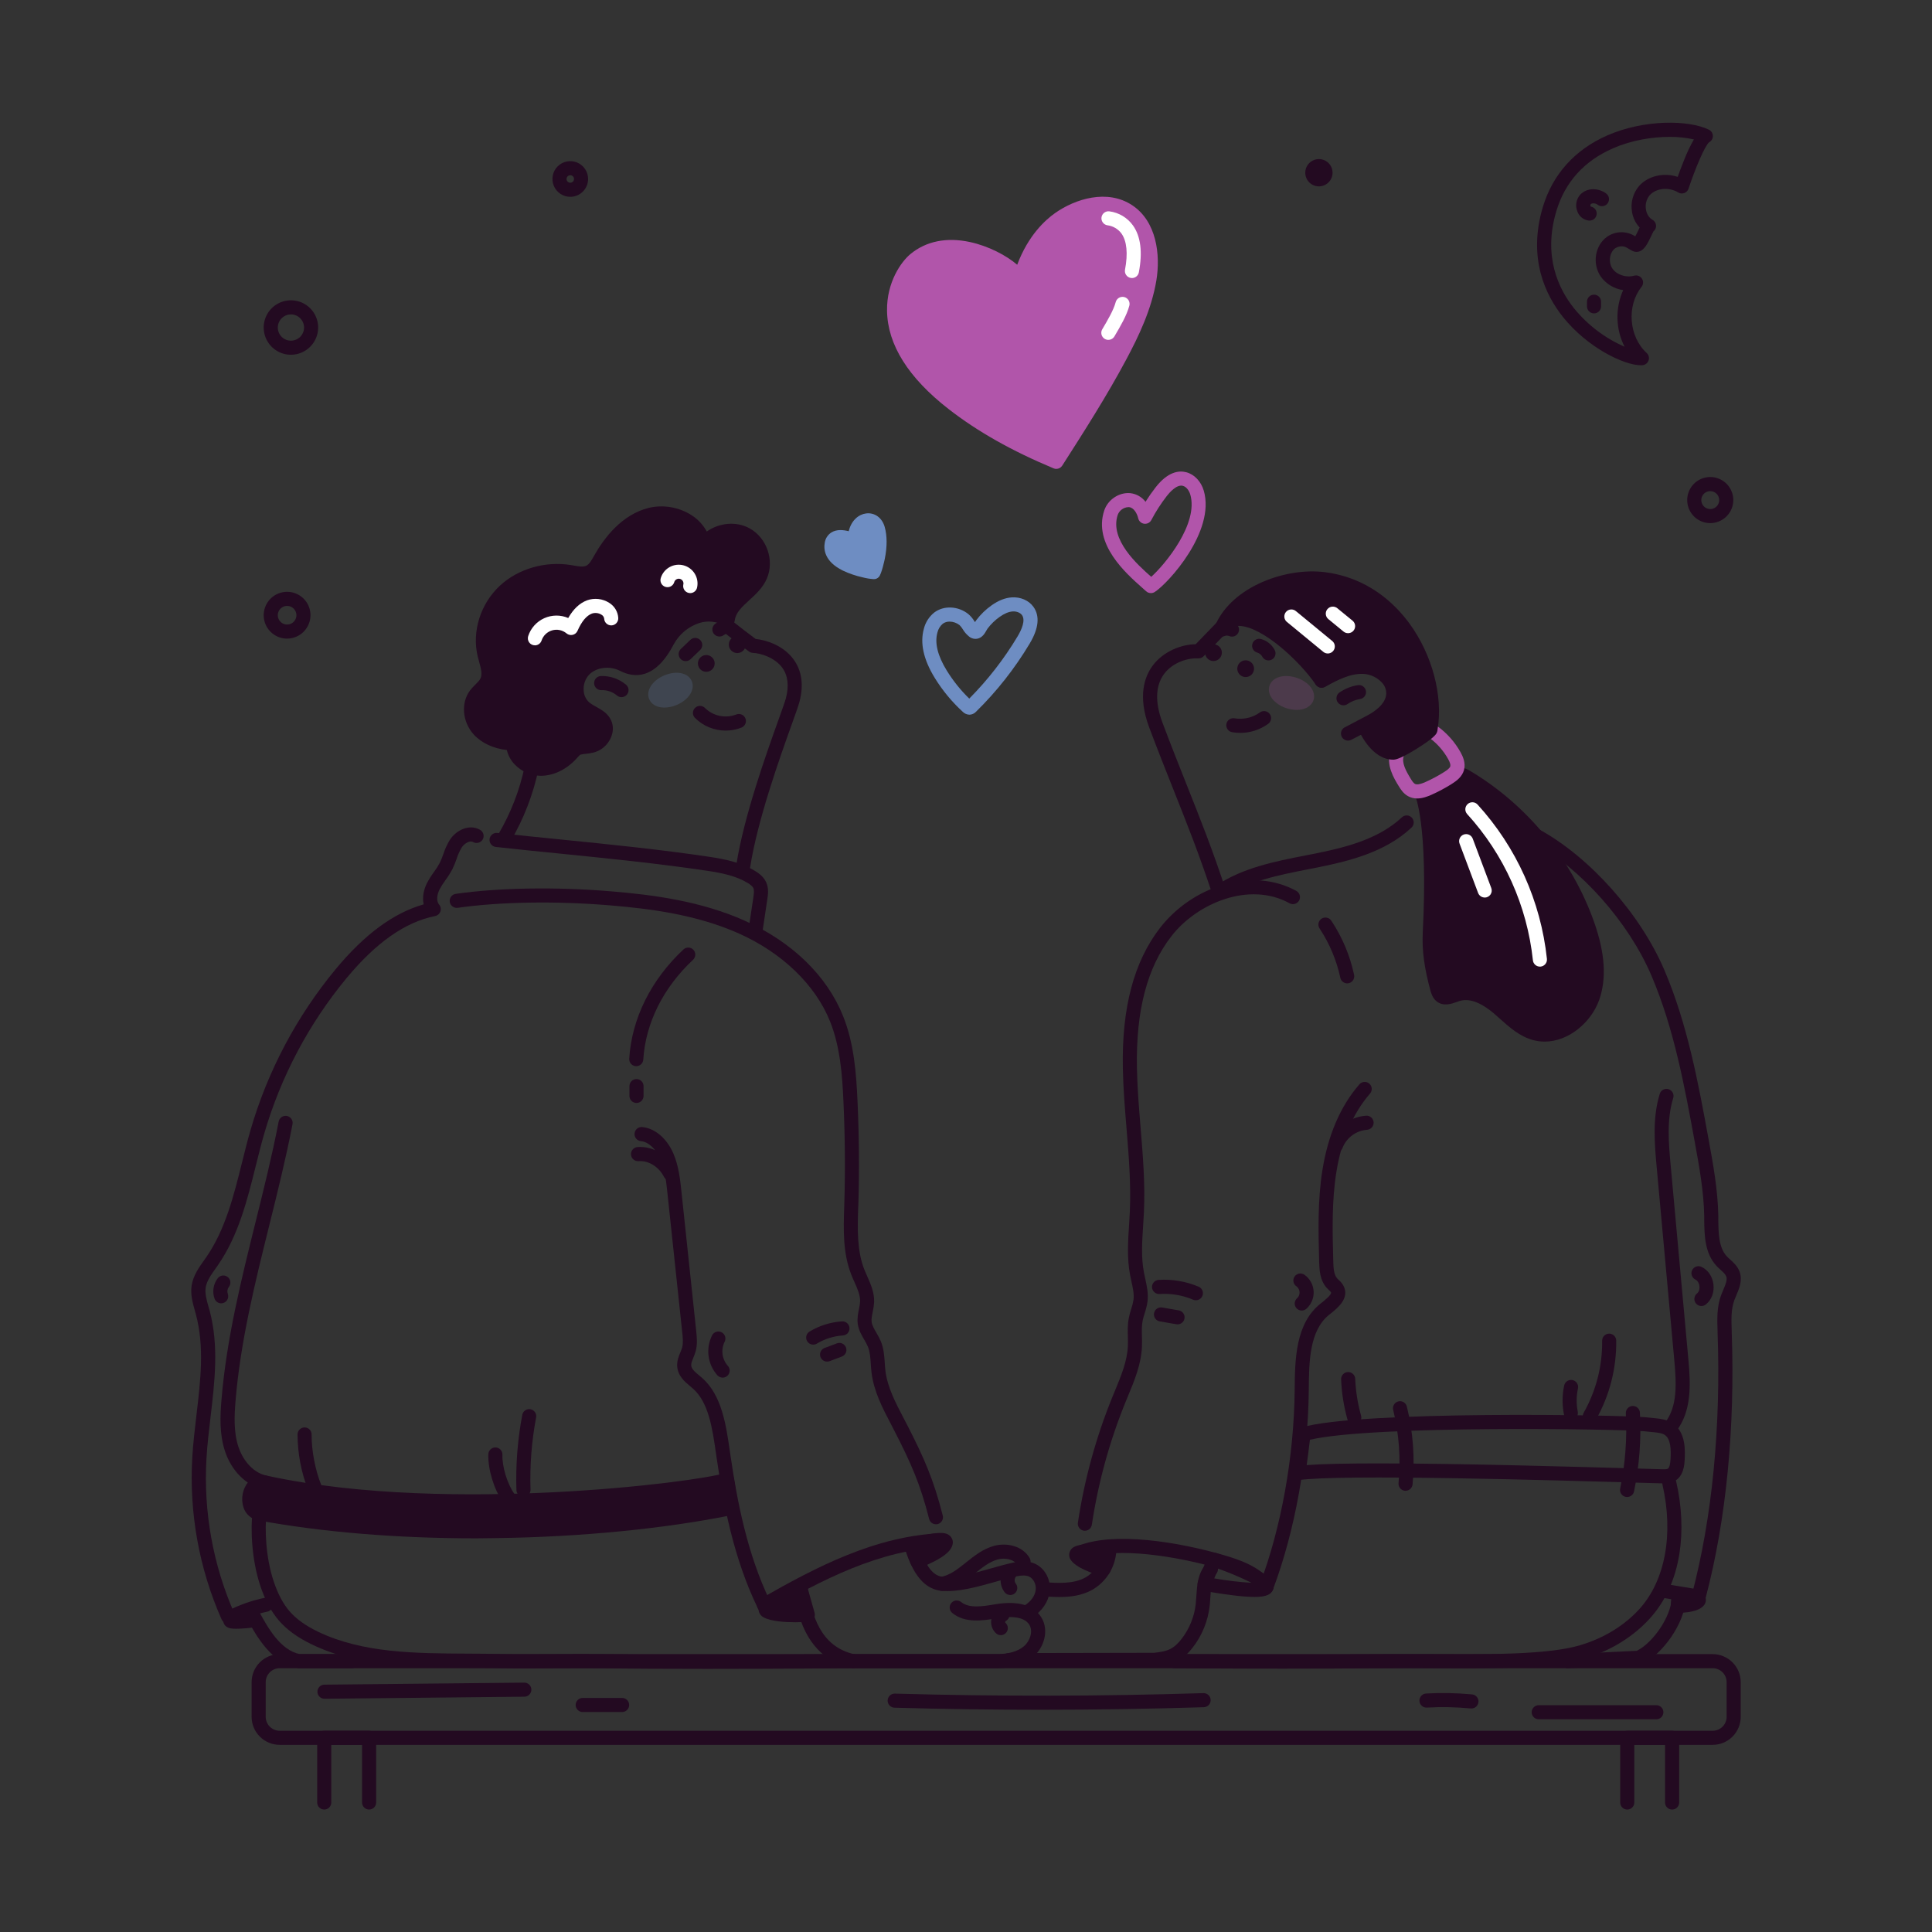 <?xml version="1.0" encoding="UTF-8"?>
<svg id="Layer_1" data-name="Layer 1" xmlns="http://www.w3.org/2000/svg" viewBox="0 0 2000 2000">
  <rect x="0" y="0" width="2000" height="2000" fill="#333333" stroke="none"/>
  <defs>
    <style>
      .cls-1 {
        fill: #fff;
      }

      .cls-2 {
        fill: #b155aa;
      }

      .cls-3 {
        fill: #230a21;
      }

      .cls-4 {
        fill: #6e8dc2;
      }

      .cls-5 {
        opacity: .2;
      }
    </style>
  </defs>
  <path class="cls-3" d="m1488,1024.22c.76,2.43,1.7,5.02,3.64,6.64,4.69,3.77,11.39.19,17.13-1.6,14.74-4.61,30.27,4.04,42.05,14.02,11.78,9.98,22.79,22.07,37.68,26.25,24.83,6.98,51.3-12.36,59.94-36.67,8.64-24.3,3.44-51.35-5.12-75.68-22.89-64.43-67.67-118.78-126.52-153.59-9.35-5.48-17.49,5.15-25.83,10.1-4.64,2.76-12.31,2.43-19.99,5.58,0,0,15.13,27.95,9.08,146.52-.94,19.97,2.62,39.17,7.94,58.43Z"/>
  <path class="cls-3" d="m1599.02,1078.27c-4.21.01-8.4-.57-12.45-1.72-13.58-3.82-23.79-12.95-33.66-21.77-2.31-2.08-4.51-4.04-6.74-5.93-9.29-7.88-22.91-16.46-35.17-12.63-.93.29-1.89.63-2.86.98-5.56,2-13.97,4.99-21.01-.65-3.9-3.14-5.32-7.7-6.07-10.14l-.08-.24c-6.56-23.8-9.06-42.54-8.14-60.77,5.74-112.4-7.92-142.06-8.25-142.76-.47-.9-.75-1.89-.82-2.91-.06-1.02.09-2.03.44-2.99.35-.96.9-1.83,1.61-2.56.7-.73,1.56-1.3,2.5-1.69,3.93-1.49,8-2.58,12.15-3.24,2.37-.3,4.68-.93,6.88-1.85,1.95-1.24,3.83-2.59,5.63-4.03,6.53-5.04,16.4-12.65,27.61-6.08,59.56,34.93,106.82,92.37,129.71,157.46,11.29,32.11,12.96,58.46,5.11,80.55-8.18,22.85-31.36,42.97-56.39,42.97Zm-81.76-57.57c12,0,25.05,5.76,38.34,17.01,2.43,2.03,4.75,4.15,7.03,6.19,9.03,8.08,17.57,15.7,27.89,18.61,21.24,5.98,43.98-12.15,51.04-32.09,6.69-18.81,5.01-41.99-5.13-70.82-21.75-61.98-66.71-116.49-123.32-149.71-2.34-1.37-4.86,0-11.33,5.04-2.26,1.82-4.63,3.5-7.1,5.03-3.5,2.08-7.41,2.83-11.57,3.65l-2.72.55c4.35,15.33,11.4,54.69,6.95,142.02-.85,16.57,1.5,33.85,7.6,56,.24,1.08.68,2.1,1.28,3.03,1.04.4,5.05-1.03,6.97-1.72,1.21-.41,2.31-.82,3.41-1.21,3.46-1.07,7.05-1.6,10.66-1.58Z"/>
  <path class="cls-2" d="m1467.03,826.56c-3.26.04-6.48-.76-9.35-2.32-4.97-2.72-7.79-7.29-9.84-10.65-4.71-7.65-13.46-21.88-8.38-35.95.31-.92.81-1.77,1.45-2.49.64-.73,1.42-1.32,2.29-1.74.88-.42,1.82-.66,2.79-.72.97-.05,1.94.09,2.85.42.91.33,1.75.83,2.46,1.49.72.66,1.29,1.45,1.7,2.33.4.88.63,1.83.66,2.8.03.97-.13,1.93-.47,2.84-2.5,6.92,2.34,15.69,7.07,23.37,1.22,2.07,2.86,4.64,4.45,5.52,2,1.11,5.61.46,11.02-1.95,6.73-3.01,13.23-6.5,19.45-10.45,2.59-1.64,5.63-3.78,6.17-5.83.4-1.54-.35-4.06-2.25-7.46-4.77-8.59-11.34-16.05-19.26-21.88-1.53-1.15-2.54-2.86-2.82-4.76-.28-1.9.2-3.82,1.33-5.37,1.13-1.55,2.83-2.58,4.72-2.89,1.89-.31,3.83.14,5.39,1.25,9.64,7.06,17.65,16.12,23.48,26.56,2.43,4.41,5.49,11.11,3.64,18.23-1.83,6.93-7.29,11.18-12.47,14.44-6.83,4.33-13.97,8.16-21.36,11.45-4.07,1.81-9.29,3.76-14.72,3.76Z"/>
  <path class="cls-3" d="m1261.97,930.82c-1.54,0-3.03-.49-4.27-1.39s-2.17-2.17-2.65-3.63c-13.45-40.87-26.57-73.85-40.46-108.75-7.97-20.02-16.2-40.73-24.96-64.06-12.16-32.44-4.74-52.69,3.64-63.96,11.38-15.27,30.27-21.95,44.48-22.13l25.45-26.28c1.34-1.39,3.18-2.19,5.12-2.22,1.93-.03,3.8.71,5.19,2.05,1.39,1.35,2.19,3.19,2.22,5.12.03,1.93-.71,3.8-2.06,5.19l-27.66,28.57c-.74.76-1.64,1.35-2.63,1.74-.99.38-2.06.54-3.12.48-8.87-.62-25.6,3.18-35.25,16.19-8.92,11.98-9.51,29.3-1.7,50.11,8.68,23.17,16.93,43.83,24.83,63.8,13.98,35.12,27.18,68.29,40.76,109.59.6,1.84.45,3.84-.42,5.56-.87,1.72-2.39,3.03-4.23,3.64-.73.25-1.5.38-2.28.38Z"/>
  <path class="cls-3" d="m1313.15,683.65c-1.33,0-2.64-.37-3.78-1.06-1.14-.69-2.07-1.68-2.69-2.87-.53-.99-1.26-1.87-2.15-2.58-.88-.71-1.89-1.24-2.98-1.55-1.86-.51-3.45-1.74-4.41-3.42-.96-1.68-1.22-3.67-.71-5.54.51-1.87,1.74-3.45,3.42-4.41,1.67-.96,3.67-1.22,5.53-.71,3.04.83,5.87,2.27,8.32,4.25,2.45,1.98,4.46,4.43,5.92,7.23.57,1.11.86,2.35.81,3.6-.04,1.25-.4,2.47-1.05,3.54s-1.56,1.96-2.65,2.57c-1.1.62-2.33.94-3.58.94Z"/>
  <path class="cls-3" d="m1264.73,659c-1.69,0-3.33-.59-4.63-1.66-1.31-1.07-2.2-2.56-2.53-4.22-.33-1.66-.07-3.38.73-4.86.8-1.49,2.09-2.65,3.66-3.29,2.54-1.07,5.28-1.62,8.04-1.62s5.5.55,8.05,1.62c.91.36,1.73.9,2.43,1.59.7.69,1.25,1.51,1.62,2.41.37.9.56,1.87.55,2.85-.01.98-.21,1.94-.6,2.84-.39.9-.96,1.71-1.67,2.38-.71.67-1.54,1.2-2.46,1.54-.91.34-1.89.5-2.86.46-.98-.04-1.94-.28-2.82-.7-1.55-.55-3.25-.49-4.75.17-.88.35-1.82.51-2.76.5Z"/>
  <path class="cls-3" d="m1283.85,758.67c-2.81,0-5.61-.24-8.38-.72-.94-.17-1.84-.52-2.65-1.03-.81-.51-1.51-1.18-2.06-1.97-.55-.78-.94-1.67-1.14-2.6-.21-.93-.23-1.9-.07-2.84.17-.94.52-1.85,1.03-2.65.52-.81,1.19-1.51,1.97-2.06.79-.55,1.67-.94,2.61-1.15.93-.21,1.9-.23,2.84-.06,9.15,1.54,18.54-.61,26.11-5.98.77-.59,1.66-1.02,2.6-1.27.95-.24,1.93-.3,2.9-.15s1.89.48,2.73.99c.83.51,1.55,1.18,2.12,1.97.57.79.98,1.69,1.19,2.64.22.95.24,1.94.07,2.9-.17.96-.54,1.88-1.07,2.7-.53.82-1.23,1.52-2.03,2.07-8.39,6.01-18.45,9.24-28.77,9.23Z"/>
  <path class="cls-3" d="m1395.48,766.66c-1.64,0-3.23-.54-4.52-1.55-1.29-1.01-2.2-2.43-2.59-4.02-.38-1.59-.22-3.27.46-4.76.68-1.49,1.85-2.71,3.31-3.45.13-.07,13.37-6.92,24.3-12.77,5.42-2.93,18.08-10.94,18.61-21.96.04-2.17-.36-4.32-1.16-6.33-.8-2.01-1.99-3.85-3.51-5.4-4.99-5.28-11.83-8.43-19.09-8.81-13.27-.57-26.33,6.08-39.63,13.37-1.69.94-3.69,1.17-5.55.64-1.86-.53-3.43-1.78-4.37-3.47-.94-1.69-1.17-3.68-.64-5.54.53-1.86,1.78-3.43,3.47-4.37,14.59-8.11,30.3-15.97,47.4-15.24,11.14.54,21.64,5.41,29.24,13.56,2.85,2.95,5.07,6.44,6.53,10.26,1.46,3.83,2.14,7.91,1.98,12-.64,13.16-9.97,25.26-26.24,34.03-10.94,5.93-24.38,12.85-24.51,12.92-1.07.59-2.27.9-3.49.9Z"/>
  <path class="cls-3" d="m1390.8,730.14c-1.55,0-3.07-.49-4.33-1.41-1.25-.92-2.18-2.22-2.65-3.71-.46-1.49-.44-3.08.07-4.55.51-1.47,1.47-2.74,2.76-3.63,5.66-3.9,12.12-6.49,18.91-7.57.95-.17,1.93-.15,2.87.07.95.21,1.84.61,2.63,1.17.79.56,1.45,1.28,1.96,2.1.51.82.85,1.74,1.01,2.7.15.96.11,1.93-.12,2.87-.23.94-.65,1.83-1.22,2.6-.58.78-1.3,1.43-2.13,1.93-.84.5-1.76.82-2.72.96-4.63.74-9.04,2.51-12.91,5.17-1.21.84-2.65,1.29-4.13,1.3Z"/>
  <path class="cls-3" d="m1265.63,648.17c16.33-34.89,67.48-53.34,104.97-48.55,81.52,10.43,120.18,99.24,110.08,155.19,1.94,2.36-32.68,24.31-38.37,24.31-17.75,0-29.04-26.06-29.04-26.06,10.7-5.41,19.05-14,27.74-22.25,15.09-14.33-1.31-69.45-72.93-26.18-21.84-31.88-79.9-83.22-102.45-56.46Z"/>
  <path class="cls-3" d="m1442.31,786.42c-21.88,0-34.38-27.33-35.73-30.46-.74-1.71-.8-3.63-.17-5.38.63-1.75,1.91-3.19,3.57-4.03,8.58-4.34,15.69-11.15,23.2-18.34l2.81-2.69c3.91-3.71,4.16-14.06-1.41-21.35-10.2-13.37-33.65-10.86-62.76,6.71-1.59.94-3.48,1.25-5.28.85-1.81-.4-3.4-1.46-4.45-2.98-16.79-24.55-54.79-59.55-78.53-60.77-5.38-.28-9.28,1.21-12.3,4.86-1.15,1.33-2.74,2.21-4.48,2.46-1.74.25-3.51-.13-4.99-1.08-1.48-.95-2.57-2.4-3.06-4.09-.5-1.69-.36-3.5.37-5.1,8.34-17.78,25.52-32.97,48.29-42.76,20.66-8.88,44.11-12.51,64.22-9.93,44.24,5.65,71.95,31.98,87.4,53.05,23.59,32.18,34.97,75.05,29.17,109.57-.01,1.22-.28,2.42-.8,3.53-.67,1.42-2.43,5.19-20.66,16.53-18.24,11.34-22.76,11.39-24.41,11.39Zm-19.32-30.6c4.08,6.76,11.15,15.63,18.88,15.96,5.29-1.47,26.41-14.48,31.85-19.45,5.11-30.76-5.23-69.19-26.56-98.29-13.76-18.78-38.37-42.2-77.48-47.21-27.12-3.46-63.2,6.6-84.34,26.68,27.65,2.22,65,35.25,84.76,61.49,47.93-26.64,69.07-8.88,76.08.3,9.72,12.77,9.72,31.45-.14,40.78l-2.77,2.64c-6.26,6.03-12.7,12.2-20.28,17.15v-.05Z"/>
  <path class="cls-1" d="m1374.51,676.48c-1.69,0-3.32-.59-4.63-1.67l-37.61-30.93c-.76-.6-1.39-1.35-1.85-2.2-.47-.85-.76-1.78-.86-2.74-.1-.96-.01-1.93.27-2.86.28-.93.74-1.79,1.36-2.53.61-.75,1.37-1.36,2.22-1.82.86-.45,1.8-.73,2.76-.81.96-.08,1.93.02,2.86.32.92.29,1.77.77,2.51,1.39l37.6,30.93c1.16.95,2,2.24,2.4,3.69.39,1.45.34,2.98-.17,4.4-.51,1.41-1.44,2.64-2.66,3.5-1.23.86-2.7,1.33-4.2,1.33Z"/>
  <path class="cls-1" d="m1395.47,655.47c-1.69,0-3.33-.59-4.63-1.66l-15.74-12.92c-1.5-1.23-2.44-3-2.63-4.93-.19-1.93.39-3.85,1.62-5.34,1.23-1.5,3-2.44,4.93-2.63,1.92-.19,3.84.4,5.34,1.62l15.8,12.93c1.16.95,2,2.24,2.4,3.69.41,1.45.35,2.99-.16,4.4-.51,1.42-1.44,2.64-2.67,3.51-1.23.86-2.7,1.33-4.2,1.33h-.06Z"/>
  <path class="cls-1" d="m1536.96,929.11c-1.48,0-2.93-.45-4.15-1.3-1.22-.84-2.15-2.04-2.68-3.43l-19.14-50.9c-.36-.9-.54-1.87-.53-2.84.02-.97.23-1.93.62-2.82s.96-1.69,1.66-2.36c.71-.67,1.54-1.19,2.45-1.53.91-.34,1.88-.5,2.85-.46.97.04,1.93.27,2.81.68s1.67,1,2.32,1.72c.65.72,1.15,1.57,1.47,2.48l19.14,50.95c.42,1.1.56,2.29.42,3.46-.14,1.17-.57,2.29-1.24,3.26-.67.97-1.57,1.76-2.61,2.31-1.05.55-2.21.84-3.39.84v-.06Z"/>
  <path class="cls-1" d="m1594.15,1000.64c-1.81.01-3.56-.65-4.91-1.86-1.35-1.21-2.2-2.88-2.38-4.68-6.01-56.47-29.88-109.54-68.15-151.5-1.26-1.43-1.9-3.3-1.8-5.21.11-1.9.95-3.69,2.36-4.98s3.26-1.97,5.17-1.91c1.9.06,3.71.87,5.03,2.25,40.37,44.26,65.56,100.26,71.9,159.84.1.95.01,1.92-.26,2.84-.28.92-.73,1.77-1.33,2.52-.61.74-1.35,1.36-2.19,1.82-.85.46-1.77.75-2.72.84l-.72.04Z"/>
  <path class="cls-3" d="m1261.98,930.82c-1.57.02-3.11-.48-4.38-1.4-1.27-.93-2.2-2.24-2.67-3.75-.46-1.5-.42-3.12.11-4.6.53-1.48,1.52-2.75,2.83-3.62,28.03-19.09,61.65-25.66,94.16-32.01l7.29-1.43c31.6-6.23,67.31-14.82,91.78-37.81.69-.68,1.51-1.21,2.41-1.56s1.87-.53,2.83-.51c.97.02,1.93.23,2.81.63.89.39,1.68.96,2.35,1.66.66.71,1.18,1.54,1.52,2.44.34.91.49,1.87.45,2.84-.04.97-.27,1.92-.68,2.79-.41.88-.99,1.67-1.7,2.32-27.29,25.64-65.38,34.87-98.94,41.51l-7.29,1.43c-31.06,6.08-63.2,12.35-88.72,29.74-1.22.86-2.67,1.32-4.16,1.33Z"/>
  <path class="cls-3" d="m1123.01,1584.63c-.36,0-.73-.03-1.09-.07-1.91-.3-3.62-1.35-4.75-2.9-1.14-1.56-1.62-3.5-1.33-5.41,6.77-44.99,18.9-89.02,36.12-131.14.77-1.88,1.56-3.78,2.34-5.66,6.17-14.89,12.56-30.29,13.27-45.83.14-3.18.07-6.38,0-9.73-.16-6.3-.33-12.83.98-19.52.65-3.1,1.46-6.18,2.43-9.2,1.09-3.16,1.91-6.41,2.43-9.72.73-5.93-.68-12.25-2.16-18.95-.5-2.27-1.02-4.62-1.46-6.99-3.22-17.22-2.08-34.62-.98-51.46.3-4.69.62-9.54.82-14.25,1.22-28.5-1.14-57.67-3.47-85.9-1.67-20.28-3.4-41.26-3.79-62.05-1.22-62.8,11.47-110.42,38.67-145.58,16.52-20.99,39.06-36.43,64.6-44.25,27.17-8.15,54.29-5.93,76.34,6.27.84.46,1.57,1.09,2.17,1.84.6.75,1.04,1.61,1.31,2.53.26.92.34,1.88.23,2.84-.1.95-.4,1.87-.86,2.71-.47.84-1.09,1.58-1.84,2.17s-1.61,1.04-2.53,1.3c-.92.26-1.88.35-2.83.24-.95-.11-1.88-.4-2.71-.87-41.5-22.96-95.8-.15-122.33,34.14-25.1,32.42-36.76,77.04-35.64,136.38.38,20.33,2.09,41.08,3.74,61.14,2.37,28.66,4.87,58.34,3.52,87.74-.22,4.86-.54,9.73-.85,14.59-1.09,16.66-2.11,32.4.77,47.84.39,2.12.87,4.25,1.37,6.51,1.68,7.6,3.42,15.46,2.43,23.87-.62,4.16-1.62,8.25-2.97,12.23-.84,2.52-1.54,5.09-2.1,7.69-1.01,5.11-.88,10.58-.73,16.35.08,3.5.18,7.13,0,10.8-.83,18.11-7.72,34.72-14.38,50.77l-2.31,5.59c-16.77,41.05-28.58,83.95-35.18,127.8-.28,1.72-1.16,3.28-2.49,4.41-1.33,1.13-3.02,1.74-4.76,1.73Z"/>
  <path class="cls-3" d="m1394.63,1017.98c-1.67-.01-3.29-.58-4.58-1.63-1.3-1.05-2.2-2.52-2.54-4.15-3.9-18.1-11.13-35.32-21.31-50.79-.58-.8-.99-1.7-1.22-2.66-.22-.96-.24-1.96-.07-2.93.18-.97.55-1.9,1.09-2.72.54-.82,1.25-1.53,2.07-2.07.82-.54,1.75-.91,2.72-1.09.97-.18,1.96-.15,2.92.07.97.22,1.87.63,2.67,1.21.8.58,1.47,1.32,1.97,2.16,11.24,16.96,19.18,35.89,23.4,55.78.23,1.07.21,2.17-.04,3.22-.25,1.06-.74,2.05-1.42,2.89-.69.85-1.55,1.53-2.53,2-.98.46-2.06.71-3.14.71h.01Z"/>
  <path class="cls-3" d="m1311.03,1649.94c-1.17,0-2.34-.28-3.38-.83-1.05-.54-1.94-1.34-2.61-2.3-.67-.97-1.1-2.09-1.25-3.26-.14-1.17,0-2.36.41-3.46,22.23-59.19,35.37-132.35,36.04-200.73v-1.28c.3-30.27.67-67.94,26.84-88.63l.65-.52c3.09-2.43,11.26-8.88,10.08-11.17-.59-.79-1.27-1.51-2.02-2.15-.69-.66-1.48-1.4-2.25-2.25-7.44-8.17-7.74-19.59-7.95-27.15-.82-31.13-1.69-63.33,3.38-94.99,5.81-36.34,18.68-66.19,38.25-88.72,1.27-1.46,3.07-2.36,5-2.49,1.92-.14,3.83.5,5.29,1.77,1.46,1.26,2.36,3.06,2.49,4.99.14,1.93-.5,3.83-1.77,5.29-17.75,20.46-29.48,47.87-34.86,81.44-4.86,30.32-4.01,61.81-3.19,92.28.19,7.15.65,13.89,4.14,17.72.4.44.93.94,1.47,1.45,2,1.72,3.69,3.77,4.97,6.07,6.71,13-6.24,23.22-13.98,29.33l-.66.51c-20.66,16.36-21.02,48.75-21.29,77.33v1.3c-.7,70.02-14.18,144.98-36.96,205.7-.52,1.4-1.45,2.6-2.68,3.45-1.22.85-2.67,1.3-4.16,1.3Z"/>
  <path class="cls-3" d="m1347.57,1356.68c-1.52,0-2.99-.47-4.23-1.35-1.23-.87-2.16-2.11-2.66-3.54-.5-1.43-.54-2.98-.12-4.43.43-1.46,1.29-2.74,2.48-3.69.77-.79,1.37-1.74,1.76-2.78.39-1.04.57-2.15.51-3.26-.06-1.11-.34-2.2-.84-3.19-.5-1-1.19-1.88-2.04-2.59-.84-.5-1.57-1.16-2.14-1.95-.58-.79-.99-1.68-1.22-2.63-.22-.95-.25-1.93-.09-2.89s.51-1.88,1.04-2.71c.52-.82,1.2-1.53,2.01-2.08.8-.56,1.7-.94,2.66-1.14.95-.2,1.94-.2,2.89-.01.96.18,1.87.56,2.67,1.11,2.82,1.96,5.16,4.54,6.82,7.54,1.67,3.01,2.63,6.35,2.81,9.78.18,3.43-.43,6.86-1.78,10.02s-3.4,5.96-6,8.21c-1.29,1.02-2.89,1.58-4.53,1.58Z"/>
  <path class="cls-3" d="m1382.89,1193.16c-.86,0-1.72-.16-2.53-.46-.9-.33-1.72-.84-2.43-1.49-.7-.65-1.27-1.43-1.67-2.3s-.62-1.81-.66-2.77c-.04-.96.11-1.91.45-2.81,3-7.88,8.19-14.73,14.95-19.75,6.76-5.03,14.82-8.02,23.22-8.62,1.94-.12,3.84.53,5.29,1.81,1.46,1.29,2.34,3.09,2.46,5.03.12,1.93-.53,3.83-1.81,5.29-1.29,1.45-3.09,2.33-5.03,2.45-5.58.45-10.92,2.45-15.41,5.79-4.49,3.34-7.95,7.88-9.99,13.09-.52,1.39-1.45,2.59-2.68,3.44-1.22.85-2.67,1.3-4.16,1.3Z"/>
  <path class="cls-3" d="m1237.99,1346.03c-.98,0-1.95-.2-2.86-.59-10.98-4.64-22.89-6.66-34.79-5.9-.96.06-1.92-.07-2.83-.38-.91-.31-1.75-.79-2.47-1.43-.72-.63-1.31-1.4-1.73-2.26-.43-.86-.68-1.8-.74-2.75-.06-.96.06-1.92.37-2.83.31-.91.8-1.75,1.43-2.47.63-.72,1.4-1.31,2.26-1.73.86-.43,1.8-.68,2.76-.74,14.17-.9,28.36,1.51,41.44,7.05,1.55.66,2.82,1.83,3.6,3.32.78,1.48,1.03,3.19.69,4.84-.33,1.65-1.22,3.13-2.52,4.19-1.3,1.07-2.93,1.65-4.61,1.65v.03Z"/>
  <path class="cls-3" d="m1219.03,1370.96c-.41,0-.81-.03-1.22-.09l-17.52-3.04c-1.84-.4-3.45-1.49-4.5-3.04-1.05-1.56-1.47-3.46-1.15-5.31.31-1.85,1.32-3.51,2.83-4.63,1.51-1.12,3.39-1.62,5.25-1.39l17.53,3.03c1.79.31,3.4,1.29,4.51,2.73,1.12,1.44,1.65,3.25,1.49,5.06-.15,1.82-.97,3.51-2.31,4.74-1.34,1.24-3.09,1.93-4.91,1.94Z"/>
  <path class="cls-3" d="m1758.66,1659.3c-.63,0-1.26-.07-1.87-.23-.92-.24-1.79-.67-2.56-1.25-.76-.58-1.4-1.3-1.88-2.13-.48-.83-.8-1.75-.93-2.7-.12-.95-.06-1.91.18-2.84,20.81-79,29.95-172.58,26.44-270.62v-1.21c-.45-12.4-.91-25.22,3.64-37.56.71-1.91,1.51-3.78,2.28-5.59,2.26-5.25,4.38-10.21,3.08-13.78-.82-2.24-3.12-4.33-5.78-6.75-1.47-1.32-2.99-2.7-4.44-4.28-12.15-13.17-12.42-31.6-12.63-47.83v-3.95c-.47-25.44-5.17-51.17-9.72-76.06-10.57-57.82-21.51-117.61-44.82-172.36-23.61-55.41-73.01-111.1-122.94-138.55-1.7-.93-2.95-2.5-3.49-4.36-.54-1.86-.32-3.85.61-5.55.93-1.7,2.5-2.95,4.36-3.49,1.85-.54,3.85-.32,5.54.61,52.58,28.94,104.53,87.51,129.33,145.65,23.95,56.24,35.03,116.85,45.75,175.46,4.66,25.45,9.47,51.77,9.96,78.4v4.04c.19,14.28.39,29.06,8.76,38.12,1.02,1.1,2.24,2.2,3.52,3.37,3.58,3.25,7.62,6.92,9.73,12.53,3.3,9.02-.39,17.64-3.37,24.57-.73,1.7-1.42,3.31-1.99,4.86-3.56,9.63-3.17,20.49-2.75,31.97v1.22c3.57,99.49-5.74,194.54-26.91,274.86-.41,1.57-1.33,2.95-2.62,3.93-1.28.99-2.86,1.51-4.48,1.5Z"/>
  <path class="cls-3" d="m1761.29,1351.98c-1.51,0-2.99-.47-4.22-1.35-1.24-.87-2.17-2.11-2.67-3.54-.49-1.43-.54-2.98-.11-4.43.42-1.46,1.28-2.74,2.47-3.69,2.28-1.82,2.79-5.09,2.51-7.54-.28-2.46-1.52-5.54-4.14-6.8-1.75-.83-3.09-2.32-3.74-4.14-.65-1.83-.54-3.83.29-5.58.83-1.75,2.32-3.09,4.14-3.74,1.83-.65,3.83-.54,5.58.29,6.81,3.26,11.44,10.1,12.37,18.31.94,8.22-2.04,15.94-7.96,20.67-1.29,1-2.88,1.55-4.52,1.54Z"/>
  <path class="cls-3" d="m1729.6,1484.18c-1.61,0-3.17-.53-4.44-1.52-1.53-1.18-2.53-2.92-2.78-4.84-.25-1.92.27-3.85,1.45-5.38,12.62-16.36,11.67-39.58,9.44-63.91l-18.23-199.85c-2.18-23.9-4.66-51.04,3.13-76.34.28-.91.74-1.76,1.35-2.5s1.36-1.35,2.21-1.8c.84-.45,1.77-.72,2.72-.81.96-.09,1.92.01,2.83.29.92.28,1.77.74,2.51,1.35.73.61,1.34,1.36,1.79,2.21.45.84.73,1.77.82,2.72.09.96-.01,1.92-.29,2.83-6.94,22.59-4.71,47.06-2.54,70.73l18.23,199.84c2.43,26.26,3.41,53.6-12.42,74.14-.68.89-1.56,1.6-2.56,2.09-1,.49-2.1.75-3.22.75Z"/>
  <path class="cls-3" d="m1722.75,1535.57h-2.43l-18.82-.54c-94.24-2.74-314.92-9.15-357.04-2.8-1.37.21-2.77.03-4.04-.52-1.26-.56-2.35-1.46-3.12-2.61-.77-1.14-1.21-2.49-1.24-3.87-.04-1.38.31-2.75,1.02-3.94.96-3.87,2.66-17.91,3.65-25.65.69-5.67,1.21-10.14,1.59-12.23.23-1.34.83-2.59,1.74-3.6.9-1.02,2.07-1.76,3.37-2.15,59.56-17.61,329.83-12.98,355.55-10.55,3.53.34,7.07.68,10.59,1.05,4.86.5,11.67,1.21,17.46,4.86,14.48,9.16,13.37,29.28,12.95,37.87-.26,5.14-.91,17.2-10.55,22.42-3.31,1.65-6.99,2.43-10.68,2.26Zm-295.49-20.66c85.88,0,209.99,3.65,274.68,5.5l18.8.54c1.91,0,4.53.13,5.68-.49,1.64-.9,2.63-4.39,2.95-10.4.5-9.39.25-20.66-6.18-24.77-2.68-1.69-6.46-2.18-11.14-2.65-3.48-.35-6.98-.7-10.48-1.03-24.31-2.3-280.64-6.49-345.55,8.83-.26,2.01-.55,4.43-.86,6.92-.75,6.19-1.59,13.2-2.43,18.88v.42c16.35-1.25,42.85-1.75,74.53-1.75Z"/>
  <path class="cls-3" d="m1684.34,1549.7c-.5,0-.99-.05-1.48-.15-1.89-.39-3.55-1.52-4.62-3.13-1.06-1.62-1.44-3.59-1.04-5.49,5.28-25.57,7.25-51.71,5.85-77.78-.05-.96.09-1.92.41-2.82.32-.91.81-1.74,1.45-2.45.65-.71,1.42-1.3,2.29-1.71.86-.41,1.8-.65,2.76-.7.96-.05,1.91.08,2.82.4.9.32,1.73.82,2.45,1.46.71.64,1.29,1.41,1.7,2.28.42.86.66,1.8.71,2.76,1.49,27.33-.55,54.73-6.08,81.53-.34,1.65-1.25,3.13-2.57,4.19-1.32,1.06-2.96,1.63-4.65,1.61Z"/>
  <path class="cls-3" d="m1455.04,1543.23h-.69c-.95-.09-1.88-.36-2.72-.81-.85-.45-1.6-1.06-2.21-1.79-.61-.74-1.08-1.59-1.36-2.51-.28-.91-.38-1.87-.29-2.83,2.38-25.31.53-50.84-5.5-75.53-.26-.94-.33-1.93-.21-2.9.13-.97.45-1.9.94-2.75.49-.84,1.15-1.58,1.94-2.16.78-.59,1.67-1.01,2.62-1.24.95-.23,1.94-.27,2.91-.12.96.16,1.88.51,2.71,1.03.83.52,1.54,1.2,2.1,2.01.56.8.95,1.71,1.15,2.66,6.41,26.28,8.39,53.44,5.86,80.36-.18,1.81-1.02,3.48-2.36,4.69-1.34,1.22-3.09,1.89-4.89,1.89Z"/>
  <path class="cls-3" d="m1645.78,1473.41c-1.28.01-2.55-.33-3.66-.97-1.11-.63-2.04-1.55-2.68-2.66-.64-1.11-.98-2.37-.98-3.65s.33-2.55.97-3.66c12.84-22.71,19.43-48.42,19.1-74.5-.01-.96.16-1.91.52-2.8.35-.89.88-1.7,1.54-2.39.67-.68,1.47-1.23,2.35-1.61.88-.38,1.83-.58,2.78-.59h.1c1.92,0,3.76.75,5.12,2.1,1.37,1.35,2.15,3.18,2.17,5.09.37,28.67-6.87,56.92-20.98,81.88-.62,1.14-1.55,2.09-2.66,2.75-1.12.66-2.39,1.01-3.69,1.01Z"/>
  <path class="cls-3" d="m1626.11,1470c-1.68,0-3.31-.58-4.61-1.65-1.3-1.07-2.19-2.55-2.52-4.2-1.97-9.93-1.87-20.16.29-30.05.44-1.86,1.59-3.48,3.21-4.5,1.62-1.01,3.58-1.36,5.45-.95s3.5,1.54,4.55,3.15c1.04,1.6,1.42,3.55,1.04,5.42-1.73,7.93-1.81,16.12-.24,24.07.19.94.19,1.91.01,2.85-.19.94-.56,1.83-1.09,2.63-.54.8-1.22,1.48-2.02,2.01-.8.53-1.69.9-2.63,1.09-.47.09-.96.14-1.44.13Z"/>
  <path class="cls-3" d="m1401.88,1474.73c-1.59,0-3.14-.52-4.41-1.48-1.27-.97-2.18-2.32-2.61-3.86-3.77-13.52-5.97-27.43-6.54-41.45-.04-.96.11-1.92.44-2.82.33-.89.84-1.72,1.49-2.42.65-.71,1.43-1.28,2.3-1.68s1.81-.63,2.77-.67c.96-.03,1.91.12,2.81.45.9.33,1.73.83,2.43,1.48.71.65,1.28,1.44,1.68,2.31s.63,1.81.67,2.76c.54,12.9,2.58,25.69,6.07,38.12.31,1.08.35,2.22.14,3.33-.21,1.11-.67,2.15-1.35,3.05-.68.89-1.56,1.62-2.57,2.12s-2.12.76-3.24.76h-.08Z"/>
  <path class="cls-3" d="m1311.03,1649.94c-1.11,0-2.21-.25-3.21-.74-.99-.49-1.87-1.21-2.55-2.09-10.16-13.09-27.95-19.04-43.75-23.6-43.04-12.37-105-22.55-137.97-10.43-1.82.67-3.83.59-5.58-.23-1.76-.81-3.12-2.28-3.79-4.1-.67-1.82-.58-3.82.23-5.58.81-1.76,2.29-3.12,4.1-3.79,36.25-13.36,99.73-3.5,147.07,10.12,18.05,5.19,38.37,12.15,51.23,28.68.83,1.08,1.35,2.37,1.49,3.73.14,1.35-.1,2.72-.7,3.95s-1.54,2.26-2.69,2.98c-1.16.72-2.5,1.11-3.86,1.1h-.02Z"/>
  <path class="cls-3" d="m1330.94,1727.4c-63.75,0-114.24-.47-114.97-.47-1.94-.02-3.79-.81-5.14-2.19-1.35-1.38-2.1-3.25-2.08-5.18.02-1.93.8-3.78,2.18-5.13,1.39-1.36,3.25-2.11,5.18-2.09,1.13,0,114.57,1.07,216.48,0,15.6-.17,32.08,0,49.52,0,56.19.37,119.88.78,153.37-9.14,24.65-7.29,45.97-20.3,61.66-37.58,26.63-29.34,35.56-77.41,23.87-128.58-.21-.93-.24-1.9-.08-2.84.16-.94.51-1.85,1.02-2.66.51-.81,1.17-1.51,1.95-2.07.78-.55,1.67-.95,2.6-1.16.93-.21,1.9-.24,2.84-.08.95.16,1.85.51,2.66,1.02s1.52,1.17,2.07,1.95c.55.78.95,1.67,1.16,2.6,5.82,25.52,6.97,51.26,3.3,74.5-4.23,26.84-14.59,49.43-30.6,67.12-17.47,19.26-41.1,33.71-68.31,41.77-35.57,10.54-97.6,10.12-157.6,9.72-17.37-.11-33.79-.22-49.28,0-34.19.37-69.67.49-101.8.49Z"/>
  <path class="cls-3" d="m1753.56,1659.3c-.41.01-.81-.02-1.22-.09l-30.2-5c-.94-.16-1.85-.5-2.66-1.01-.81-.51-1.51-1.17-2.07-1.96-.55-.78-.95-1.66-1.16-2.59-.22-.94-.25-1.9-.09-2.85.16-.94.51-1.85,1.02-2.66.5-.81,1.17-1.52,1.95-2.07.78-.56,1.66-.95,2.6-1.17.93-.21,1.9-.24,2.84-.08l30.21,5c1.8.29,3.44,1.26,4.56,2.71,1.13,1.45,1.67,3.26,1.52,5.09-.16,1.83-.99,3.53-2.35,4.77-1.35,1.24-3.12,1.92-4.95,1.91Z"/>
  <path class="cls-3" d="m1622.81,1726.93c-1.94.04-3.81-.68-5.21-2.01-1.4-1.34-2.21-3.17-2.26-5.11-.05-1.93.68-3.81,2.01-5.21,1.34-1.4,3.17-2.21,5.11-2.26l72-3.46c17.17-8.62,35.16-35.42,36.08-54.15.09-1.93.95-3.75,2.39-5.05,1.43-1.3,3.32-1.98,5.26-1.89,1.93.1,3.75.96,5.05,2.39,1.3,1.43,1.98,3.32,1.89,5.26-1.22,24.46-23.47,57.12-45.82,67.3-.84.37-1.74.59-2.65.64l-73.47,3.54h-.38Z"/>
  <path class="cls-3" d="m1096.76,1653.22c-5.81,0-11.45-.39-16.65-.74-.96-.06-1.9-.32-2.75-.74-.86-.43-1.63-1.02-2.26-1.75-.63-.72-1.12-1.56-1.42-2.47-.31-.91-.43-1.87-.37-2.83.07-.96.32-1.89.75-2.75.43-.86,1.02-1.63,1.74-2.26.73-.63,1.57-1.11,2.48-1.42.91-.3,1.87-.43,2.82-.36,13.37.91,29.9,2.05,42.3-4.78,4.99-2.82,9.21-6.83,12.28-11.68,3.07-4.84,4.9-10.37,5.32-16.09.06-.96.31-1.9.73-2.76.42-.86,1-1.63,1.72-2.27.72-.63,1.56-1.12,2.47-1.43.9-.31,1.86-.44,2.82-.38.96.06,1.9.3,2.76.72.86.42,1.63,1.01,2.27,1.73.63.72,1.12,1.56,1.43,2.46.31.91.44,1.87.38,2.83-.6,8.16-3.22,16.06-7.6,22.97-4.38,6.92-10.4,12.65-17.53,16.69-10.65,5.88-22.49,7.31-33.69,7.31Z"/>
  <path class="cls-3" d="m1044.44,1725.85c-1.94,0-3.79-.76-5.16-2.13-1.37-1.37-2.14-3.22-2.14-5.16s.77-3.79,2.14-5.15c1.37-1.37,3.22-2.14,5.16-2.14l150.18-.29c6.32-.69,12.39-1.57,17.36-4.21,3.74-1.99,7.38-5.28,11.12-10.07,8.15-10.51,13.25-23.06,14.73-36.27.28-2.6.45-5.29.63-8.13.67-10.82,1.42-23.09,9.5-32.54.62-.73,1.38-1.33,2.23-1.76.85-.44,1.78-.7,2.74-.77.95-.08,1.91.03,2.82.33.91.29,1.76.77,2.49,1.39s1.32,1.38,1.76,2.23c.44.86.7,1.79.77,2.74.08.96-.03,1.92-.33,2.83-.29.91-.77,1.75-1.39,2.48-4.86,5.76-5.46,14.59-6.08,23.97-.17,2.89-.36,5.87-.68,8.81-1.72,15.91-7.86,31.03-17.7,43.64-5.04,6.45-10.19,11.02-15.8,13.98-7.36,3.9-15.4,5.03-23.01,5.87h-.77l-150.59.29.02.06Z"/>
  <path class="cls-3" d="m790.94,1668.71c-1.37,0-2.71-.39-3.87-1.11-1.16-.73-2.09-1.77-2.69-3-24.95-51.46-35.51-107.49-42.54-155.5-.24-1.65-.49-3.33-.72-5-3.72-25.7-7.55-52.27-23.76-66.61-.89-.78-1.82-1.55-2.76-2.33-5.79-4.86-12.98-10.81-13.58-20.94-.32-5.58,1.6-10.21,3.29-14.31.72-1.62,1.35-3.29,1.86-4.99,1.22-4.6.67-10.12.1-15.45l-15.28-143.75c-1.31-12.33-2.66-25.09-7.39-35.92-4.59-10.54-12.48-17.78-20.09-18.49-.96-.09-1.89-.36-2.74-.81-.85-.45-1.61-1.06-2.22-1.79-.62-.74-1.08-1.6-1.37-2.51-.29-.92-.39-1.89-.3-2.84.09-.96.36-1.89.81-2.74.45-.86,1.06-1.61,1.8-2.23.74-.61,1.59-1.08,2.51-1.36.92-.29,1.88-.39,2.84-.3,13.03,1.21,25.34,11.6,32.14,27.17,5.63,12.9,7.16,27.41,8.51,40.22l15.23,143.8c.64,6.08,1.43,13.59-.55,20.84-.66,2.3-1.48,4.55-2.43,6.74-1.21,3.03-2.33,5.64-2.21,7.87.21,3.57,3.29,6.38,8.34,10.57,1.06.89,2.1,1.75,3.09,2.62,20.24,17.9,24.65,48.47,28.54,75.46l.73,4.96c6.88,46.92,17.16,101.58,41.25,151.25.54,1.11.79,2.34.72,3.58-.07,1.23-.45,2.43-1.1,3.48-.66,1.04-1.57,1.91-2.65,2.51-1.08.6-2.3.91-3.53.91h.04Z"/>
  <path class="cls-3" d="m968.9,1577.93c-1.62,0-3.2-.55-4.48-1.54-1.28-1-2.19-2.39-2.59-3.97-8.98-35.62-18.7-57.67-35.72-90.8-1.22-2.36-2.43-4.71-3.65-7.07-8.79-16.78-17.87-34.13-20.26-53.67-.38-3.04-.57-6.08-.77-9-.42-6.43-.83-12.49-2.95-17.71-1.1-2.51-2.38-4.95-3.82-7.29-2.75-4.71-5.86-10.05-6.72-16.5-.73-5.47.32-10.61,1.22-15.15.62-2.6,1.03-5.24,1.21-7.91.22-6.53-2.75-13.18-5.88-20.22-1.11-2.44-2.25-5.05-3.28-7.67-8.81-22.5-8.05-46.67-7.29-70.05l.11-3.47c1.06-34.03.75-69.48-.88-105.4-1.22-27.71-3.38-56.97-13.92-83.26-15.13-37.67-49.47-70.84-94.22-90.86-43.75-19.57-92.04-25.73-133.52-29.17-56.21-4.67-113.68-3.74-157.65,2.53-1.91.27-3.86-.22-5.41-1.38-1.55-1.16-2.57-2.89-2.85-4.8-.27-1.91.22-3.86,1.38-5.41,1.16-1.55,2.89-2.57,4.8-2.85,44.97-6.42,103.66-7.38,160.93-2.61,42.7,3.54,92.52,9.93,138.26,30.38,48.87,21.88,85.08,56.93,101.8,98.74,11.39,28.4,13.62,59.07,14.95,88.03,1.64,36.28,1.95,72.12.89,106.51l-.18,3.52c-.71,21.88-1.42,44.56,6.3,64.26.91,2.31,1.93,4.62,3.03,7.06,3.65,8.24,7.46,16.76,7.14,26.64-.2,3.49-.69,6.95-1.48,10.36-.77,3.72-1.48,7.29-1.08,10.28.49,3.56,2.61,7.22,4.86,11.11,1.79,2.92,3.37,5.97,4.73,9.11,3,7.39,3.5,14.94,3.99,22.23.2,2.86.36,5.56.69,8.2,2.07,16.91,10.53,33.07,18.71,48.68,1.22,2.44,2.5,4.78,3.73,7.16,17.55,34.14,27.54,56.91,36.9,93.9.24.93.29,1.9.15,2.85-.14.95-.46,1.86-.95,2.68-.49.82-1.14,1.54-1.91,2.11-.77.58-1.64.99-2.57,1.22-.57.14-1.16.2-1.75.2Z"/>
  <path class="cls-3" d="m841.83,1391.95c-1.59,0-3.15-.52-4.41-1.48-1.27-.97-2.19-2.32-2.62-3.86-.43-1.53-.34-3.17.25-4.65.59-1.48,1.65-2.73,3.01-3.55,10.19-6.13,21.7-9.73,33.57-10.51,1.93-.13,3.84.52,5.29,1.8,1.46,1.28,2.34,3.09,2.47,5.02.12,1.94-.53,3.84-1.8,5.3-1.28,1.45-3.09,2.34-5.02,2.46-9.53.62-18.78,3.51-26.97,8.44-1.14.68-2.44,1.04-3.77,1.03Z"/>
  <path class="cls-3" d="m856.2,1409.53c-1.71,0-3.37-.6-4.68-1.69-1.31-1.1-2.2-2.62-2.51-4.3-.31-1.68-.01-3.42.83-4.91.84-1.48,2.18-2.63,3.79-3.22l12.73-4.78c.9-.34,1.85-.49,2.81-.46.96.03,1.9.25,2.77.65.87.39,1.66.96,2.31,1.66.65.7,1.16,1.52,1.5,2.42.34.89.49,1.85.46,2.8-.03.96-.25,1.9-.65,2.78-.4.87-.96,1.65-1.66,2.31-.7.65-1.52,1.16-2.42,1.5l-12.74,4.81c-.82.3-1.68.44-2.55.43Z"/>
  <path class="cls-3" d="m748.06,1426.12c-1.01,0-2.01-.21-2.93-.62-.93-.4-1.76-1-2.44-1.74-4.98-5.55-8.17-12.47-9.16-19.86-.99-7.39.28-14.9,3.62-21.56.44-.86,1.04-1.62,1.77-2.24s1.58-1.1,2.49-1.39c.92-.29,1.88-.41,2.84-.33.96.08,1.89.35,2.74.79.85.44,1.61,1.05,2.23,1.79.62.73,1.09,1.58,1.38,2.5.29.91.39,1.88.31,2.84-.09.95-.36,1.88-.8,2.74-1.97,4-2.71,8.5-2.12,12.93.59,4.42,2.48,8.57,5.43,11.92.96,1.04,1.59,2.34,1.82,3.74.23,1.4.05,2.83-.52,4.13-.57,1.29-1.51,2.4-2.69,3.17-1.19.78-2.57,1.19-3.99,1.19Z"/>
  <path class="cls-3" d="m693.83,1222.22c-1.34,0-2.66-.37-3.8-1.07-1.15-.7-2.08-1.7-2.69-2.89-5.4-10.5-15.95-17.02-26.29-16.24-.96.07-1.92-.04-2.83-.34-.91-.3-1.76-.77-2.49-1.4-.73-.62-1.33-1.38-1.76-2.24s-.7-1.79-.77-2.75c-.08-.96.04-1.92.34-2.83.3-.92.77-1.76,1.4-2.49s1.39-1.33,2.24-1.76c.86-.44,1.79-.7,2.75-.78,16.13-1.21,32.35,8.51,40.4,24.12.57,1.11.85,2.35.8,3.6-.05,1.25-.41,2.46-1.06,3.53-.65,1.07-1.57,1.95-2.66,2.56-1.09.61-2.32.93-3.57.93v.05Z"/>
  <path class="cls-3" d="m236,1680.61c-1.41,0-2.8-.41-3.98-1.18-1.18-.77-2.12-1.87-2.69-3.16-23.19-52.58-33.57-109.91-30.29-167.28.85-14.58,2.61-29.51,4.3-43.88,4.32-36.47,8.39-70.92-.53-104.41-.35-1.33-.73-2.66-1.11-4.01-2.2-7.8-4.69-16.66-3.31-25.87,1.54-10.22,7.47-18.57,12.7-25.94.81-1.19,1.65-2.38,2.52-3.57,19.63-28.43,28.37-63.53,36.83-97.48,2.82-11.31,5.72-23.02,9.02-34.38,17.68-60.76,47.6-117.26,87.92-166.04,30.09-36.29,60.03-58.34,91.23-67.22-1.7-7.52.21-15.63,3.33-21.88,2.13-4.05,4.57-7.93,7.29-11.61,2.25-3.04,4.28-6.24,6.08-9.58,1.39-2.92,2.61-5.92,3.65-8.98,1.66-5.17,3.93-10.14,6.76-14.78,6.55-9.98,19.93-16.61,31.02-10.46.86.45,1.62,1.07,2.24,1.82.62.75,1.08,1.62,1.36,2.55.28.93.37,1.91.27,2.88-.1.97-.4,1.9-.87,2.75-.47.85-1.11,1.6-1.88,2.2-.76.6-1.64,1.04-2.58,1.3-.94.26-1.92.32-2.88.19-.96-.13-1.89-.45-2.73-.94-3.35-1.86-8.97,1.48-11.74,5.71-2.19,3.7-3.95,7.64-5.24,11.74-1.24,3.62-2.69,7.16-4.35,10.61-2.11,3.96-4.5,7.76-7.16,11.36-2.29,3.08-4.36,6.33-6.17,9.72-2.53,5.07-3.65,11.85-.44,15.59.83.97,1.39,2.13,1.63,3.38.24,1.25.15,2.54-.27,3.74s-1.14,2.28-2.09,3.11c-.96.84-2.12,1.41-3.36,1.66-31.04,6.26-61.09,27.33-91.84,64.42-39.02,47.23-67.98,101.94-85.08,160.77-3.22,11.11-6.08,22.67-8.88,33.86-8.77,35.25-17.84,71.63-38.98,102.24-.85,1.22-1.74,2.43-2.62,3.74-4.7,6.62-9.14,12.88-10.16,19.66-.92,6.08.95,12.74,2.92,19.76.4,1.4.8,2.79,1.22,4.2,9.64,36.17,5.21,73.64.92,109.87-1.68,14.16-3.4,28.8-4.23,43.02-3.2,55.06,6.72,110.1,28.94,160.58.39.88.6,1.82.62,2.78.02.96-.14,1.91-.49,2.8-.35.9-.86,1.72-1.53,2.41-.66.69-1.45,1.25-2.33,1.64-.93.39-1.93.58-2.94.57Z"/>
  <path class="cls-3" d="m238.81,1681.48c-1.63,0-3.22-.54-4.51-1.55-1.29-1.01-2.19-2.43-2.58-4.01-.39-1.59-.23-3.27.45-4.75.68-1.49,1.84-2.71,3.29-3.46,12.13-6.28,25.07-10.87,38.44-13.63,1.88-.36,3.83.03,5.42,1.09,1.59,1.07,2.7,2.72,3.09,4.59.39,1.88.02,3.83-1.02,5.44-1.04,1.61-2.67,2.74-4.54,3.16-12.08,2.5-23.75,6.64-34.7,12.31-1.03.53-2.18.81-3.34.81Z"/>
  <path class="cls-3" d="m790.94,1668.71c-1.61,0-3.18-.52-4.46-1.5-1.28-.98-2.2-2.35-2.62-3.91-.42-1.56-.31-3.21.31-4.69.62-1.49,1.71-2.73,3.11-3.53,57.51-32.93,119.4-65.31,187.74-67.94,1.93-.07,3.82.63,5.24,1.94,1.42,1.32,2.26,3.14,2.33,5.07.07,1.94-.62,3.82-1.94,5.24s-3.14,2.26-5.08,2.34c-65.05,2.43-125.11,34.03-181.09,66.03-1.09.61-2.31.94-3.56.95Z"/>
  <path class="cls-3" d="m1031.62,1726.93h-148.48c-.52,0-1.04-.06-1.56-.17-49.44-10.77-56.99-61.14-59.83-80.1-.29-1.91.2-3.86,1.35-5.41,1.15-1.56,2.87-2.59,4.78-2.88,1.91-.29,3.86.2,5.42,1.35,1.55,1.15,2.59,2.87,2.88,4.78,4.11,27.46,13.27,59.9,47.76,67.84h147.66c12.42,0,21.98-2.75,28.38-8.17,6.08-5.17,9.82-15.32,5.61-22.19-5.95-9.72-22.68-8.5-32.13-6.98l-1.47.24c-14.58,2.43-32.81,5.37-46.18-5.47-1.51-1.22-2.47-2.98-2.67-4.9-.21-1.93.36-3.85,1.58-5.36,1.21-1.5,2.98-2.46,4.9-2.67,1.92-.2,3.85.36,5.36,1.58,8.34,6.74,21.72,4.54,34.66,2.43l1.47-.23c22.88-3.73,39.09,1.02,46.91,13.74,8.5,13.88,2.32,31.73-8.61,40.96-9.11,7.68-21.83,11.6-37.78,11.61Z"/>
  <path class="cls-3" d="m1064.67,1675.27c-1.59,0-3.13-.52-4.4-1.48-1.27-.96-2.19-2.3-2.62-3.84-.43-1.53-.35-3.16.23-4.64.58-1.48,1.63-2.73,2.99-3.55,6.27-3.83,10.48-9.73,11.27-15.73.79-6.01-2.43-12.16-7.16-14.12-3-1.22-7.09-1.29-12.81-.1-6.48,1.34-13.89,3.44-21.75,5.66-18.23,5.16-38.89,10.94-55.76,9.36-21.88-2.15-31.77-24.57-37.94-43.87-.29-.92-.4-1.88-.32-2.83.08-.96.35-1.89.78-2.74.44-.85,1.04-1.61,1.77-2.23.73-.61,1.58-1.08,2.49-1.38.91-.29,1.87-.4,2.83-.32.95.08,1.88.35,2.73.79.85.44,1.61,1.04,2.23,1.77s1.09,1.57,1.38,2.49c9.16,28.64,18.42,33.12,25.52,33.8,14.11,1.38,33.38-4.06,50.37-8.88,8.1-2.29,15.8-4.46,22.75-5.9,5.51-1.14,13.71-2.29,21.39.91,10.94,4.54,17.62,16.93,16.01,29.46-1.35,10.36-8.12,20.19-18.12,26.3-1.16.71-2.5,1.08-3.86,1.07Z"/>
  <path class="cls-3" d="m1045.8,1651.15c-1.09,0-2.16-.25-3.15-.72-.98-.47-1.84-1.15-2.53-1.99-2.73-3.52-4.24-7.82-4.31-12.27-.08-4.45,1.3-8.8,3.91-12.39.58-.77,1.3-1.41,2.13-1.9.82-.48,1.73-.8,2.68-.93.95-.14,1.92-.08,2.84.16.93.24,1.8.66,2.57,1.24.76.57,1.4,1.3,1.89,2.12.49.83.8,1.74.94,2.69.13.95.07,1.91-.17,2.84s-.66,1.8-1.24,2.56c-.66,1-1.01,2.18-.99,3.37.02,1.2.41,2.37,1.1,3.34.87,1.07,1.41,2.37,1.57,3.73.16,1.37-.07,2.76-.66,4-.59,1.24-1.53,2.29-2.69,3.02-1.17.74-2.52,1.13-3.89,1.13Z"/>
  <path class="cls-3" d="m1036,1692.7c-1.66,0-3.26-.56-4.56-1.6-1.97-1.71-3.5-3.88-4.43-6.32-.93-2.44-1.24-5.08-.91-7.67.34-2.59,1.31-5.06,2.84-7.18,1.52-2.13,3.55-3.84,5.9-4.99,1.75-.76,3.74-.8,5.52-.11,1.79.69,3.24,2.05,4.03,3.79.79,1.75.86,3.73.2,5.53-.66,1.8-2.01,3.26-3.74,4.08-.26.48-.33,1.04-.19,1.57,1.15.95,1.98,2.24,2.38,3.69.39,1.45.33,2.98-.18,4.4-.5,1.41-1.44,2.63-2.67,3.49-1.22.86-2.69,1.32-4.19,1.32Z"/>
  <path class="cls-3" d="m975.33,1646.86c-1.83.01-3.59-.67-4.94-1.9-1.35-1.23-2.19-2.93-2.35-4.75-.16-1.82.37-3.63,1.48-5.08s2.73-2.43,4.53-2.75c8.82-1.59,16.8-7.54,24.87-14.02l.85-.68c8.74-7.03,17.77-14.3,29.34-17.43,12.76-3.47,29.53-.16,36.9,12.86.9,1.68,1.1,3.64.57,5.47-.53,1.83-1.75,3.38-3.41,4.32-1.66.94-3.61,1.19-5.46.7-1.84-.49-3.41-1.67-4.39-3.31-3.54-6.25-13.15-7.94-20.4-5.97-8.63,2.35-16.1,8.35-24.01,14.72l-.87.69c-9.2,7.39-19.21,14.8-31.39,17.02-.43.07-.87.11-1.31.11Z"/>
  <path class="cls-3" d="m658.66,1103.68h-.46c-.96-.05-1.89-.3-2.75-.72-.86-.42-1.63-1.01-2.26-1.73-.63-.71-1.12-1.55-1.43-2.45-.31-.91-.44-1.87-.38-2.83,2.56-41.5,22.51-81.67,56.17-113.12,1.42-1.3,3.29-1.99,5.21-1.91,1.92.07,3.74.9,5.05,2.31,1.31,1.41,2.02,3.27,1.96,5.2-.06,1.92-.87,3.74-2.27,5.07-30.93,28.89-49.23,65.64-51.57,103.36-.12,1.85-.93,3.59-2.28,4.86-1.35,1.26-3.13,1.97-4.98,1.97Z"/>
  <path class="cls-3" d="m658.9,1141.78c-1.93,0-3.79-.76-5.16-2.13-1.37-1.37-2.14-3.22-2.14-5.16v-10.16c0-1.93.77-3.79,2.14-5.16,1.37-1.36,3.22-2.13,5.16-2.13s3.79.77,5.16,2.13c1.37,1.37,2.14,3.23,2.14,5.16v10.16c0,1.94-.77,3.79-2.14,5.16-1.37,1.37-3.22,2.13-5.16,2.13Z"/>
  <path class="cls-3" d="m273.96,1541.9c-.55,0-1.1-.06-1.64-.18-17.61-4.06-32.69-19.13-39.39-39.36-5.94-18-5.03-36.88-3.65-53.17,5.1-62.65,20.47-124.48,35.32-184.27,8.43-33.93,17.15-69,23.86-103.74.16-.96.51-1.87,1.03-2.69.52-.82,1.2-1.53,2-2.09.8-.55,1.7-.94,2.65-1.14.95-.2,1.93-.21,2.89-.03.95.19,1.86.56,2.67,1.1.81.54,1.5,1.24,2.04,2.05.54.81.9,1.72,1.08,2.67.18.96.16,1.94-.04,2.89-6.78,35.11-15.55,70.38-24.02,104.52-14.72,59.23-29.93,120.48-34.94,181.95-1.22,14.85-2.08,31.99,3.01,47.4,3.99,12.08,13.66,26.23,28.81,29.72,1.75.4,3.29,1.42,4.33,2.89,1.04,1.46,1.5,3.25,1.3,5.04-.2,1.78-1.05,3.42-2.39,4.62-1.34,1.19-3.07,1.85-4.86,1.85l-.05-.03Z"/>
  <path class="cls-3" d="m228.97,1349.2c-1.49,0-2.93-.46-4.15-1.3-1.22-.85-2.15-2.04-2.68-3.43-1.29-3.55-1.66-7.36-1.07-11.09s2.1-7.25,4.4-10.23c1.2-1.52,2.96-2.5,4.88-2.72,1.92-.23,3.86.32,5.37,1.52,1.52,1.2,2.5,2.96,2.72,4.88.23,1.92-.32,3.86-1.52,5.37-.76,1.01-1.26,2.19-1.45,3.43-.2,1.25-.08,2.52.33,3.71.41,1.1.56,2.29.41,3.46-.15,1.17-.57,2.29-1.24,3.26-.67.97-1.57,1.76-2.61,2.3-1.04.55-2.21.84-3.38.84Z"/>
  <path class="cls-3" d="m268.67,1566.7c148.46,27.46,346.7,23.23,488.03-5.41-1.4-6.99-2.8-22.36-4.18-29.35-29.73,9.64-292.72,43.4-478.56,2.68-16.69-3.66-23.09,28.84-5.29,32.08Z"/>
  <path class="cls-3" d="m493.08,1592.48c-81.98,0-159.61-6.38-225.74-18.61-3.52-.62-6.8-2.2-9.5-4.56-2.69-2.35-4.69-5.4-5.77-8.81-1.47-4.58-1.75-9.46-.82-14.18.93-4.72,3.05-9.12,6.15-12.8,2.18-2.57,5.02-4.49,8.21-5.56,3.19-1.07,6.62-1.25,9.9-.52,98.37,21.55,215.21,21.36,295.91,17.4,92.22-4.54,164.37-15.19,178.85-19.88.98-.31,2.01-.42,3.03-.31,1.02.11,2.01.44,2.9.96.89.52,1.66,1.22,2.25,2.06.6.84,1.01,1.79,1.21,2.8.75,3.75,1.45,9.32,2.17,15.2.68,5.38,1.36,10.94,2.01,14.15.36,1.88-.04,3.83-1.1,5.42-1.07,1.6-2.72,2.7-4.59,3.09-70.02,14.18-156.2,22.67-242.68,23.88-7.49.17-14.96.26-22.39.27Zm-221.69-50.9c-.61.02-1.2.18-1.74.46-.54.28-1,.68-1.36,1.17-1.37,1.75-2.31,3.8-2.73,5.98-.42,2.18-.32,4.44.3,6.57.24.96.76,1.83,1.5,2.5.74.66,1.65,1.09,2.64,1.23,141.21,26.11,332.4,24.42,478.39-4.02-.34-2.43-.68-5.19-1.02-7.97-.28-2.23-.56-4.48-.84-6.58-25.52,5.47-92.44,14.46-174.4,18.49-81.59,4.01-199.81,4.19-299.75-17.71-.32-.08-.65-.12-.99-.12Z"/>
  <path class="cls-3" d="m541.89,1549.56c-1.9,0-3.72-.73-5.08-2.05-1.36-1.32-2.16-3.12-2.22-5.01-.82-26.12,1.21-52.25,6.08-77.93.38-1.88,1.49-3.54,3.08-4.61,1.59-1.07,3.54-1.47,5.42-1.11s3.55,1.44,4.64,3.02c1.09,1.58,1.52,3.52,1.18,5.41-4.66,24.63-6.6,49.7-5.8,74.76.03.96-.13,1.91-.46,2.81-.34.89-.85,1.72-1.51,2.41-.66.7-1.44,1.27-2.32,1.66-.87.39-1.82.61-2.77.64h-.26Z"/>
  <path class="cls-3" d="m526.58,1558.01c-1.16,0-2.3-.27-3.33-.8-1.03-.53-1.92-1.3-2.6-2.24-9.22-12.87-15.59-33.7-15.13-49.52.06-1.94.88-3.77,2.29-5.1.7-.66,1.52-1.17,2.41-1.51.9-.34,1.85-.5,2.81-.47.96.02,1.9.24,2.77.63.87.4,1.66.96,2.32,1.65.66.7,1.17,1.52,1.51,2.41.34.9.5,1.85.47,2.81-.36,12.56,5.09,30.39,12.41,40.61.78,1.09,1.24,2.37,1.34,3.71.1,1.33-.17,2.67-.78,3.86-.61,1.19-1.54,2.19-2.68,2.89-1.14.7-2.45,1.07-3.79,1.07h-.01Z"/>
  <path class="cls-3" d="m325.71,1547.01c-1.45,0-2.86-.43-4.06-1.23-1.2-.81-2.14-1.95-2.69-3.29-7.17-18.37-10.88-37.91-10.94-57.63.03-1.94.83-3.78,2.21-5.13,1.39-1.35,3.25-2.09,5.19-2.06,1.93.03,3.78.83,5.12,2.22,1.35,1.38,2.09,3.25,2.06,5.18-.24,15.88,3.8,37.2,9.85,51.87.73,1.78.73,3.79-.01,5.57-.74,1.79-2.16,3.2-3.95,3.94-.88.37-1.83.56-2.78.56Z"/>
  <path class="cls-3" d="m731.11,1727.61c-38.99,0-78.91-.17-110.98-.68-11.92-.2-27.8,0-44.61.07-20.27.17-41.25.34-56.05-.07-12.04-.34-24.59-.41-36.71-.47-54.47-.26-110.81-.54-159.74-24.06-14.83-7.12-26.06-15.25-34.35-24.87-7.78-9.02-13.99-20.55-18.98-35.24-9.72-28.71-10.27-61.5-8.24-76.57.29-1.9,1.31-3.6,2.84-4.75s3.45-1.65,5.35-1.39c1.9.26,3.62,1.25,4.79,2.76,1.17,1.52,1.7,3.43,1.47,5.33-1.77,13.14-1.28,43.76,7.6,69.89,4.39,12.92,9.72,22.87,16.21,30.38,6.95,8.06,16.65,15.01,29.63,21.25,45.97,22.09,100.62,22.36,153.49,22.63,12.15.06,24.82.12,37.05.46,14.52.4,35.37.23,55.53.07,16.88-.13,32.82-.26,44.97-.07,95.49,1.52,261.05,0,262.71,0h.07c.96,0,1.91.18,2.79.54.89.37,1.69.9,2.37,1.57.68.68,1.22,1.48,1.59,2.36.37.89.56,1.83.57,2.79,0,.96-.18,1.91-.54,2.8-.36.88-.9,1.69-1.57,2.37-.67.68-1.48,1.22-2.36,1.59s-1.83.56-2.79.57c-1.13.07-74.77.74-152.12.74Z"/>
  <path class="cls-3" d="m364.2,1726.93h-54.56c-.44-.01-.89-.05-1.32-.12-27.42-5.04-43.13-33.66-52.52-50.76-.9-1.64-1.75-3.17-2.54-4.57-.47-.83-.78-1.75-.89-2.7-.12-.95-.04-1.92.21-2.84.26-.92.69-1.79,1.28-2.54.59-.76,1.32-1.39,2.16-1.86.83-.47,1.75-.78,2.7-.89.95-.12,1.92-.05,2.84.21s1.79.69,2.54,1.28,1.39,1.32,1.86,2.16c.82,1.44,1.69,3.04,2.63,4.74,8.58,15.63,21.5,39.16,41.75,43.3h53.87c1.93,0,3.79.77,5.16,2.14,1.37,1.37,2.14,3.22,2.14,5.15s-.77,3.79-2.14,5.16c-1.37,1.37-3.22,2.14-5.16,2.14Z"/>
  <path class="cls-3" d="m782.18,969.98c-.37,0-.74-.03-1.11-.09-1.91-.3-3.61-1.34-4.75-2.9-1.14-1.56-1.61-3.5-1.33-5.41l4.86-32.46c.49-3.27,1.11-7.29,0-9.78-1-2.18-3.78-4.06-5.8-5.29-12.15-7.4-27.12-10.4-41.49-12.55-51.05-7.62-103.47-12.88-154.17-17.98-21.44-2.15-43.63-4.34-65.15-6.77-.95-.1-1.87-.39-2.71-.85-.84-.46-1.58-1.08-2.18-1.83-.6-.75-1.05-1.6-1.32-2.52-.27-.92-.35-1.88-.25-2.83.1-.95.39-1.88.85-2.72.46-.84,1.08-1.58,1.83-2.18.75-.6,1.6-1.05,2.52-1.32.92-.27,1.88-.35,2.84-.25,21.49,2.35,43.62,4.57,65.01,6.72,50.88,5.1,103.49,10.39,154.87,18.06,15.9,2.43,32.57,5.79,46.93,14.58,3.97,2.43,8.86,5.93,11.49,11.69,2.92,6.39,1.9,13.1,1.15,18.01l-4.86,32.46c-.27,1.73-1.14,3.3-2.47,4.43-1.33,1.14-3.02,1.76-4.76,1.75Z"/>
  <path class="cls-3" d="m522.01,874.89c-1.29,0-2.55-.34-3.66-.99-1.11-.65-2.03-1.57-2.67-2.69-.64-1.12-.97-2.38-.96-3.67,0-1.28.36-2.54,1.01-3.65,12.99-22,22.29-45.99,27.53-71,.44-1.85,1.59-3.45,3.19-4.46,1.6-1.02,3.54-1.36,5.4-.98,1.86.39,3.49,1.49,4.55,3.06,1.06,1.57,1.47,3.5,1.13,5.36-5.56,26.58-15.43,52.06-29.24,75.44-.65,1.09-1.57,1.99-2.67,2.62-1.1.63-2.35.96-3.61.95Z"/>
  <path class="cls-3" d="m769.46,903.73c-.38,0-.76-.04-1.14-.1-1.91-.3-3.62-1.34-4.76-2.91-1.14-1.56-1.61-3.51-1.32-5.42,7.8-50.12,31.08-115.09,43.58-149.98,3.83-10.68,6.84-19.12,7.71-22.36,3.43-13.04,2.14-23.74-3.8-31.82-7.8-10.59-22.47-14.96-30.39-15.3-1.45-.07-2.85-.57-4.02-1.43,0,0-6.77-5.02-13.37-10.03-3.89-2.95-6.98-5.35-9.18-7.12-1.4-1.12-2.43-1.98-3.18-2.65-5.09-4.51-3.37-8.73-2.43-10.33,1.02-1.64,2.63-2.83,4.49-3.31,1.87-.48,3.85-.22,5.53.73,1.33.63,2.43,1.65,3.16,2.92,3.65,3.05,13.07,10.21,21.88,16.81,10.47,1.05,28.38,6.38,39.18,21.05,8.69,11.81,10.77,26.66,6.16,44.18-1.01,3.86-3.82,11.7-8.08,23.58-12.34,34.44-35.25,98.54-42.89,147.31-.26,1.71-1.12,3.27-2.43,4.4-1.31,1.13-2.97,1.76-4.7,1.78Z"/>
  <path class="cls-3" d="m751.38,756.31c-5.94.02-11.83-1.13-17.32-3.39-5.49-2.26-10.48-5.59-14.68-9.8-.67-.69-1.19-1.5-1.55-2.39-.35-.89-.53-1.84-.52-2.8.03-1.93.82-3.78,2.21-5.13,1.39-1.35,3.25-2.09,5.18-2.07,1.93.03,3.78.82,5.13,2.21,4.17,4.1,9.43,6.91,15.15,8.1,5.72,1.19,11.67.71,17.13-1.38.89-.36,1.84-.55,2.8-.54.96,0,1.91.2,2.79.57.88.37,1.69.91,2.36,1.59s1.21,1.49,1.57,2.37c.36.89.55,1.84.54,2.79,0,.96-.2,1.91-.57,2.79-.37.88-.91,1.69-1.59,2.36s-1.49,1.21-2.37,1.57c-5.17,2.09-10.69,3.15-16.26,3.14Z"/>
  <path class="cls-3" d="m709.84,684.4c-1.46,0-2.88-.44-4.09-1.25-1.21-.82-2.14-1.98-2.68-3.33-.54-1.35-.66-2.83-.36-4.26.31-1.42,1.04-2.72,2.09-3.73l9.72-9.31c.69-.69,1.51-1.23,2.41-1.6.9-.37,1.87-.55,2.84-.54s1.93.22,2.83.61c.89.39,1.7.95,2.37,1.66.67.71,1.19,1.54,1.54,2.45.34.91.5,1.88.47,2.85-.04.97-.27,1.93-.68,2.81-.41.88-.99,1.67-1.72,2.32l-9.72,9.31c-1.35,1.29-3.15,2-5.02,2.01Z"/>
  <path class="cls-3" d="m744.74,658.91c-1.61,0-3.17-.53-4.45-1.5-1.28-.98-2.19-2.35-2.61-3.9-.42-1.55-.31-3.2.31-4.68s1.71-2.72,3.1-3.53l6.19-3.56c.83-.5,1.75-.83,2.71-.97.96-.14,1.94-.09,2.87.15.94.24,1.82.67,2.59,1.26.77.59,1.42,1.32,1.9,2.16.48.84.8,1.77.92,2.73.12.96.05,1.94-.21,2.87-.26.93-.7,1.81-1.3,2.57-.6.76-1.35,1.39-2.19,1.86l-6.2,3.62c-1.11.62-2.36.94-3.63.92Z"/>
  <path class="cls-3" d="m559.43,795.8c-14.32-.14-28.68-11.98-28.12-26.29-13.13-.17-26.74-4.39-35.55-14.13-8.81-9.75-11.25-25.67-3.4-36.18,3.65-4.86,9.05-8.31,11.64-13.76,4.05-8.51-.13-18.37-2.36-27.52-5.73-23.59,3.05-49.75,20.83-66.29,17.78-16.54,43.64-23.4,67.6-19.45,6.78,1.12,14.1,2.98,20.25-.11,5.29-2.65,8.27-8.26,11.16-13.37,11.63-20.66,28.83-40.03,51.81-45.84,22.98-5.81,51.5,7.29,55.26,30.76,9.42-13.55,29.56-18.23,43.98-10.22,14.43,8.01,21.12,27.57,14.59,42.73-7.77,18.09-31.27,25.75-33.75,45.29-25.52-14.23-52.42,3.12-62.39,22.25-18.66,35.82-37.37,28.67-45.74,24.38-13.09-6.72-30.63-5.08-40.81,5.55-10.18,10.64-10.31,29.95,1.04,39.32,6.75,5.57,16.77,7.85,20.47,15.8,3.5,7.52-1.07,16.94-8.2,21.17-5.85,3.45-11.65,2.75-17.94,4.13-4.08.89-5.96,3.78-8.64,6.67-8.08,8.67-19.56,15.23-31.73,15.09Z"/>
  <path class="cls-3" d="m559.78,803.09h-.42c-10.04-.25-19.57-4.45-26.51-11.71-4.04-4.15-6.87-9.33-8.18-14.97-14-1.51-26.28-7.29-34.34-16.15-11.78-13.07-13.37-32.58-3.83-45.43,1.71-2.19,3.58-4.25,5.6-6.16,2.31-2.27,4.29-4.24,5.3-6.37,2.14-4.48.4-10.72-1.43-17.32-.49-1.74-.99-3.54-1.42-5.35-6.25-25.78,2.76-54.56,22.96-73.34,18.86-17.54,47.12-25.71,73.75-21.31l2.53.44c5.14.91,10,1.76,13.26.13,3.05-1.53,5.3-5.54,7.68-9.78l.39-.69c10.5-18.67,28.81-42.38,56.39-49.34,7.58-1.77,15.44-2,23.1-.67,7.67,1.33,14.99,4.2,21.53,8.42,6.5,4.18,11.84,9.95,15.51,16.75,12.66-9.05,30.66-10.94,44.4-3.27,17.85,9.91,25.83,33.23,17.78,51.98-4.07,9.48-11.58,16.35-18.23,22.4-7.49,6.83-13.95,12.74-14.99,20.94-.15,1.18-.59,2.31-1.28,3.29-.69.97-1.61,1.77-2.67,2.3-1.07.54-2.25.81-3.44.78-1.19-.03-2.36-.34-3.4-.93-3.87-2.24-8.17-3.64-12.62-4.13-4.45-.49-8.95-.04-13.21,1.31-11.35,3.68-20.86,11.58-26.54,22.07-19.02,36.46-40.69,35.11-55.53,27.5-10.8-5.55-24.66-3.78-32.22,4.11-1.94,2.15-3.43,4.67-4.37,7.41-.94,2.74-1.33,5.64-1.12,8.53.05,2.41.6,4.79,1.62,6.98,1.02,2.19,2.48,4.15,4.29,5.74,2.18,1.66,4.51,3.12,6.95,4.38,5.68,3.15,12.15,6.71,15.48,13.94,5.4,11.59-1.56,24.88-11.11,30.53-5.26,3.12-10.32,3.65-14.78,4.21-1.78.17-3.56.42-5.31.78-.94.21-1.53.77-3.42,2.92-.47.52-.95,1.06-1.45,1.59-10.29,11.13-23.68,17.49-36.71,17.49Zm17.02-204.7c-18.38,0-36.46,6.67-49.31,18.58-16.15,15.01-23.66,38.81-18.72,59.23.39,1.56.83,3.17,1.3,4.86,2.36,8.51,5.03,18.1.56,27.5-2.1,4.44-5.35,7.65-8.22,10.48-1.5,1.4-2.89,2.91-4.17,4.51-5.34,7.13-4,19.21,2.96,26.93,6.58,7.29,17.6,11.56,30.24,11.73.97.01,1.93.22,2.83.61.89.39,1.7.95,2.37,1.66.67.71,1.19,1.54,1.54,2.45.34.91.5,1.88.46,2.85,0,2.15.42,4.28,1.26,6.26.83,1.98,2.06,3.77,3.61,5.27,4.22,4.4,9.99,6.98,16.08,7.18,9.11.1,18.68-4.58,26.35-12.84l1.22-1.33c2.32-2.65,5.52-6.26,11.23-7.51,2.24-.46,4.51-.81,6.78-1.03,3.65-.4,6.42-.73,9.01-2.26,4-2.43,7.12-7.92,5.31-11.81-1.37-2.94-5.06-4.98-9.32-7.29-3.24-1.67-6.31-3.64-9.18-5.88-3.36-2.86-6.09-6.4-8.02-10.37-1.93-3.98-3.01-8.31-3.17-12.72-.34-4.89.32-9.8,1.93-14.43,1.61-4.63,4.15-8.89,7.45-12.51,12.03-12.57,32.82-15.51,49.41-7,5.87,3.02,19.62,10.08,35.94-21.26,7.48-13.99,20.13-24.5,35.25-29.3,9.42-2.92,19.52-2.79,28.86.36,3.78-8.58,10.76-14.95,17.1-20.75,6.08-5.54,11.81-10.78,14.59-17.37,5.01-11.67-.34-27.32-11.45-33.48-11.11-6.16-27.21-2.43-34.47,8.01-.83,1.19-2,2.11-3.35,2.64-1.36.53-2.84.63-4.25.31-1.42-.32-2.71-1.06-3.7-2.12-.99-1.06-1.65-2.39-1.88-3.83-1.22-7.46-5.9-14.23-13.22-19.04-4.83-3.14-10.25-5.27-15.93-6.27-5.68-1-11.5-.84-17.11.47-22.56,5.7-38.14,26.17-47.24,42.35l-.38.68c-3.04,5.42-6.82,12.15-13.87,15.69-7.57,3.79-15.8,2.35-22.34,1.22l-2.43-.41c-3.94-.65-7.94-.97-11.93-.97l.05-.04Z"/>
  <path class="cls-3" d="m643.38,721.72c-1.72,0-3.39-.63-4.7-1.75-4.49-3.76-10.22-5.74-16.08-5.54-.96.04-1.91-.12-2.81-.45-.9-.33-1.72-.84-2.43-1.49-.7-.65-1.27-1.43-1.67-2.31-.4-.87-.62-1.81-.66-2.77-.04-.96.11-1.91.45-2.81.33-.9.84-1.72,1.49-2.43s1.43-1.27,2.3-1.67c.87-.4,1.81-.62,2.77-.66,9.49-.33,18.77,2.87,26.05,8.98,1.14.96,1.96,2.26,2.34,3.7.38,1.44.31,2.97-.2,4.37-.51,1.4-1.44,2.61-2.67,3.47-1.22.86-2.68,1.32-4.17,1.32v.04Z"/>
  <path class="cls-1" d="m553.72,668.04c-1.15,0-2.29-.27-3.32-.79-1.03-.52-1.91-1.28-2.59-2.21s-1.12-2.01-1.3-3.15-.09-2.3.27-3.4c1.32-4.07,3.48-7.82,6.34-11.01,2.86-3.19,6.35-5.75,10.25-7.51,3.9-1.76,8.13-2.69,12.41-2.73,4.28-.04,8.52.82,12.45,2.52,5.35-9.36,11.75-15.37,19.45-18.3,3.8-1.36,7.85-1.82,11.86-1.36,4,.46,7.85,1.84,11.23,4.03,2.68,1.68,4.92,3.97,6.53,6.69,1.61,2.72,2.55,5.78,2.73,8.94.04.96-.1,1.91-.43,2.82-.33.9-.83,1.73-1.47,2.44-.65.71-1.43,1.28-2.29,1.69-.87.41-1.81.64-2.77.68-.96.04-1.91-.1-2.82-.43-.9-.33-1.73-.83-2.44-1.47-.71-.65-1.28-1.43-1.69-2.29-.41-.87-.64-1.81-.68-2.77-.1-.85-.41-1.66-.89-2.37s-1.12-1.29-1.87-1.7c-1.46-.93-3.1-1.52-4.81-1.73-1.71-.21-3.45-.04-5.08.51-5.7,2.17-10.6,8.03-14.96,17.9-.46,1.03-1.15,1.95-2.02,2.67-.87.72-1.9,1.23-3,1.48-1.1.26-2.25.25-3.35-.01s-2.12-.78-2.99-1.5c-2.04-1.7-4.46-2.88-7.05-3.42-2.6-.55-5.29-.45-7.84.28-2.55.73-4.88,2.08-6.79,3.92-1.91,1.84-3.34,4.12-4.17,6.64-.49,1.45-1.42,2.7-2.66,3.59-1.24.89-2.73,1.37-4.26,1.37Z"/>
  <path class="cls-1" d="m714.51,613.98c-.5,0-1-.05-1.48-.16-1.89-.39-3.55-1.52-4.62-3.14-1.06-1.62-1.44-3.59-1.05-5.48.33-1.25.15-2.58-.5-3.69-.65-1.12-1.71-1.93-2.96-2.26-1.25-.33-2.57-.15-3.69.5-1.12.65-1.93,1.71-2.26,2.96-.28.93-.75,1.79-1.37,2.53-.62.74-1.38,1.36-2.24,1.8-.86.45-1.8.72-2.77.79s-1.94-.04-2.86-.34c-.92-.3-1.77-.78-2.51-1.42-.73-.64-1.33-1.41-1.76-2.28-.43-.87-.68-1.82-.74-2.78-.06-.97.08-1.94.39-2.85,1.51-4.77,4.8-8.77,9.18-11.17,4.38-2.41,9.53-3.03,14.36-1.74,4.83,1.29,8.98,4.38,11.59,8.65,2.61,4.27,3.47,9.37,2.41,14.26-.34,1.64-1.23,3.12-2.53,4.18-1.3,1.06-2.92,1.64-4.6,1.64Z"/>
  <path class="cls-3" d="m1698.62,378.11c-17.48,0-55.23-18.23-80.53-49.83-18.23-22.76-36.69-60.99-21-113.76,10.1-33.95,33.21-59.66,66.85-74.37,38.27-16.74,84.37-16.09,105.14-5.88,1.21.59,2.23,1.5,2.94,2.64.72,1.13,1.12,2.44,1.14,3.79s-.33,2.67-1.01,3.82c-.68,1.16-1.67,2.1-2.85,2.74-4.42,3.48-14.58,27.56-21.33,48.03-.34,1.04-.92,2-1.69,2.79-.76.79-1.7,1.4-2.73,1.77-1.04.38-2.14.52-3.24.41-1.09-.11-2.15-.47-3.08-1.04-9.56-5.88-22.79-4.57-29.5,2.92-1.68,2.04-2.89,4.42-3.55,6.98-.67,2.56-.76,5.23-.28,7.83.79,4.74,3.23,8.59,6.72,10.54.84.47,1.57,1.1,2.17,1.85.59.75,1.03,1.61,1.29,2.54s.34,1.89.23,2.84c-.11.95-.41,1.87-.88,2.71-.46.82-1.08,1.55-1.81,2.14-.55,1.02-1.32,2.67-1.92,3.96-4.17,8.9-7.3,14.86-12.52,16.71-1.14.41-2.34.59-3.54.52-1.21-.06-2.39-.36-3.47-.89-1.63-.79-3.03-1.63-4.26-2.36-2.43-1.49-3.78-2.22-5.67-2.43-2.88-.37-5.8.32-8.21,1.94-5.87,4.24-7.29,14.4-2.94,20.89,4.35,6.49,14.14,9.85,22.56,7.49,1.49-.42,3.07-.35,4.51.19,1.45.54,2.69,1.52,3.54,2.81.85,1.29,1.27,2.81,1.2,4.36-.07,1.54-.63,3.02-1.59,4.23-15.62,19.54-13.14,51.52,5.31,68.41,1.05.96,1.8,2.21,2.14,3.6.35,1.38.29,2.84-.19,4.18-.47,1.35-1.32,2.53-2.46,3.39-1.13.86-2.49,1.38-3.92,1.48-.51.07-1.08.09-1.57.09Zm29.82-236.41c-17.81,0-39.11,3.28-58.68,11.84-29.98,13.11-49.72,35.04-58.68,65.16-13.9,46.72,2.33,80.43,18.39,100.49,14,17.22,31.92,30.84,52.26,39.72-4.58-9.05-7.08-19-7.32-29.14-.25-10.14,1.77-20.2,5.9-29.46-4.66-.65-9.13-2.25-13.15-4.7-4.01-2.45-7.49-5.69-10.2-9.53-8.86-13.18-5.88-31.88,6.49-40.84,4.27-3.05,9.35-4.73,14.59-4.83,5.25-.1,10.39,1.38,14.78,4.26,1.3-2.29,2.78-5.48,3.64-7.29l.88-1.85c-4.19-4.46-6.93-10.08-7.87-16.13-.84-4.75-.62-9.64.65-14.29,1.27-4.66,3.56-8.98,6.71-12.64,9.5-10.6,25.76-14.07,39.91-9.37,1.64-4.61,3.93-10.79,6.53-17.17,2.87-7.44,6.29-14.65,10.23-21.59-8.23-1.82-16.63-2.71-25.06-2.64Zm-24.87,98.57c.27.14.55.27.84.39-.29-.11-.57-.24-.84-.39Z"/>
  <path class="cls-3" d="m1645.45,228.32c-.26.02-.53.02-.79,0-2.68-.32-5.22-1.4-7.32-3.11-2.09-1.71-3.66-3.97-4.53-6.53-1.12-2.83-1.45-5.91-.93-8.91.51-3,1.84-5.8,3.83-8.1,7.3-7.9,19.27-6.99,26.74-1.54.81.55,1.5,1.26,2.03,2.08.53.82.89,1.74,1.06,2.71.17.97.14,1.95-.09,2.91-.22.95-.63,1.85-1.21,2.64-.58.79-1.31,1.46-2.15,1.96-.84.5-1.77.83-2.74.96-.97.13-1.96.07-2.9-.18-.95-.26-1.83-.7-2.6-1.31-2.32-1.7-5.97-1.88-7.29-.36-.15.37-.21.78-.19,1.18.03.4.14.79.33,1.14,1.83.28,3.48,1.24,4.62,2.69,1.15,1.45,1.7,3.28,1.54,5.12-.15,1.84-1,3.56-2.37,4.8-1.37,1.24-3.16,1.91-5,1.89l-.04-.02Z"/>
  <path class="cls-3" d="m1650.13,324.42c-1.93,0-3.79-.77-5.16-2.14-1.36-1.37-2.13-3.22-2.13-5.16v-4.78c0-1.93.77-3.79,2.13-5.16,1.37-1.37,3.23-2.14,5.16-2.14s3.79.77,5.16,2.14c1.36,1.37,2.13,3.22,2.13,5.16v4.78c0,1.93-.77,3.79-2.13,5.16-1.37,1.37-3.23,2.14-5.16,2.14Z"/>
  <path class="cls-4" d="m1003.54,739.85c-2.6-.08-5.07-1.16-6.9-3.01-11.28-10.32-21.06-22.16-29.06-35.19-11.59-18.9-15.36-36.01-11.17-50.88,1.66-6.6,5.43-12.47,10.74-16.71,9.85-7.44,24.62-6.79,35.15,1.52,2.55,2.17,4.73,4.75,6.45,7.62l.55.83c.41-.7.86-1.37,1.34-2.02,4.46-5.94,9.83-11.14,15.91-15.42,7.06-4.96,13.75-7.62,20.46-8.16,9.22-.72,17.92,3.01,22.77,9.72,6.86,9.53,5.55,22.38-3.92,38.18-15.42,25.78-34.08,49.47-55.53,70.49-1.34,1.41-3.07,2.39-4.97,2.82-.6.13-1.21.2-1.82.21Zm-20.51-96.36c-2.54-.06-5.03.71-7.09,2.2-2.75,2.35-4.68,5.51-5.51,9.03-3.04,10.79.17,24,9.57,39.29,6.55,10.66,14.4,20.46,23.38,29.17,19.19-19.34,35.97-40.93,49.97-64.31,4.25-7.11,8.5-16.74,4.58-22.17-1.84-2.54-5.79-4.05-9.78-3.73-4,.32-8.37,2.14-13.24,5.56-4.83,3.4-9.09,7.54-12.64,12.26-.26.35-.71,1.14-1.09,1.83-1.68,2.95-4.2,7.4-9.23,8.51-1.5.3-3.04.28-4.53-.08-1.49-.35-2.88-1.03-4.07-1.98-2.7-2.16-4.99-4.79-6.75-7.77-.92-1.57-2.04-3-3.35-4.25-2.93-2.27-6.52-3.53-10.22-3.57Z"/>
  <path class="cls-4" d="m908.72,547.38c5.49,19.58-4.13,44.59-4.3,44.79-.17.19-47.86-5.99-43.53-29.17,2.62-14.06,23.81-2.43,23.83-4.31.36-22.4,19.92-25.89,24-11.3Z"/>
  <path class="cls-4" d="m904.24,599.5c-3.77-.24-7.5-.85-11.15-1.82-7.13-1.56-14.06-3.92-20.66-7.05-19.13-9.48-19.88-22.17-18.63-28.89.32-2.17,1.11-4.24,2.31-6.07,1.2-1.83,2.78-3.38,4.64-4.54,5.58-3.4,12.4-2.58,17.83-1.22,2.76-11.4,10.4-17.43,17.93-18.4,8.9-1.16,16.66,4.46,19.32,13.95,2.6,9.26,2.63,20.38.1,33.06,0,.16-3.27,15.56-6.02,18.6-.68.82-1.56,1.47-2.55,1.89-.99.42-2.06.59-3.13.5Zm-35.98-35.93s-.11.28-.21.84c-.23,1.13-.21,2.3.08,3.42.29,1.12.83,2.16,1.58,3.03,5.57,7.2,20.99,11.59,29.72,13.28,2.27-7.68,5.66-22.64,2.27-34.77-.32-1.12-1.31-3.71-3.42-3.43-2.36.3-6.14,4.08-6.28,12.92-.01,1.16-.3,2.29-.83,3.32-.53,1.03-1.29,1.92-2.22,2.6-3.24,2.43-6.55,1.4-10.04.35-7.29-2.19-9.85-2.05-10.66-1.57Z"/>
  <path class="cls-2" d="m1191.35,613.96c-1.83,0-3.61-.7-4.95-1.95-1.22-1.08-2.63-2.36-4.26-3.8-16.44-14.58-50.66-44.82-39.04-79.74,3.76-11.27,15.34-19,26.94-17.96,3.1.35,6.1,1.31,8.81,2.85,2.72,1.54,5.09,3.6,6.99,6.08,3.19-5.1,6.65-10.05,10.34-14.8,12.8-16.52,24.31-17.73,31.76-15.8,8.41,2.14,15.39,9.49,18.23,19.17,12.15,42.13-36.79,95.87-50.84,104.85-1.19.74-2.57,1.13-3.98,1.11Zm-23.37-88.97c-2.42.11-4.75.94-6.7,2.38-1.95,1.44-3.42,3.43-4.24,5.71-8.5,25.67,20.56,51.53,34.72,64.06,14.58-13.13,49.12-55.08,40.44-85.14-1.1-3.82-3.93-8.11-7.77-9.08-6.32-1.62-13.73,6.89-16.63,10.63-6.03,7.78-11.37,16.08-15.95,24.79-.69,1.32-1.76,2.39-3.08,3.07-1.32.69-2.81.95-4.29.77-1.47-.19-2.85-.82-3.96-1.81-1.1-.99-1.88-2.3-2.22-3.74-1.21-5.3-4.74-11.19-9.47-11.62-.33-.02-.61-.04-.85-.04Z"/>
  <path class="cls-2" d="m1096.41,226.52c20.94-14.73,50.47-22.08,71.71-7.89,21.64,14.41,25.96,44.8,21.69,70.49-4.65,28.01-16.82,54.18-30.19,79.24-20.1,37.68-43.17,73.74-66.2,109.74-37.92-15.8-74.68-35.25-107.1-60.49-93.89-73.04-55.2-135.67-39.33-148.92,39.23-32.74,101.74,4.86,108.93,19.7,10.15-35.77,29.17-53.93,40.49-61.88Z"/>
  <path class="cls-2" d="m1093.48,485.4c-.96,0-1.92-.19-2.81-.57-43.24-18.05-78.83-38.15-108.78-61.45-41.61-32.39-63.03-66.52-63.63-101.45-.51-30.14,14.91-51.17,24.11-58.84,16.09-13.37,37.4-17.77,61.6-12.57,19.44,4.18,37.93,14.01,49.04,23.53,11.42-30.38,29.01-46.31,39.2-53.48,20.66-14.58,54-25.33,80.01-8,25.06,16.7,29.26,51.11,24.84,77.78-4.99,30.01-18.44,58.02-30.96,81.43-20.25,37.98-43.75,74.71-66.48,110.24-.66,1.03-1.57,1.88-2.64,2.47-1.08.59-2.28.9-3.51.9Zm-108.6-222.42c-10.94,0-22.84,2.69-33.16,11.29-5.4,4.51-19.31,21.79-18.88,47.4.51,29.88,20.57,61.06,58,90.19,27.6,21.48,60.31,40.19,99.81,57.12,21.54-33.67,43.58-68.41,62.59-104.06,11.95-22.4,24.8-49.07,29.44-76.99,3.65-22.13.73-50.35-18.55-63.2-18.6-12.4-45.32-5.02-63.54,7.78-9.9,6.98-27.95,23.75-37.59,57.86-.4,1.43-1.22,2.7-2.36,3.65-1.14.95-2.54,1.52-4.01,1.66-1.48.13-2.96-.19-4.25-.92-1.29-.73-2.32-1.84-2.97-3.17-2.56-5.31-22.75-21.26-48.5-26.8-5.27-1.16-10.64-1.77-16.04-1.81Z"/>
  <path class="cls-1" d="m1171.79,287.83c-.46,0-.92-.05-1.37-.13-1.89-.36-3.57-1.46-4.66-3.05s-1.5-3.56-1.15-5.46c3.15-16.67,1.89-29.61-3.64-37.4-1.73-2.36-3.92-4.34-6.44-5.81-2.52-1.48-5.32-2.42-8.22-2.78-1.89-.31-3.58-1.35-4.7-2.9-1.13-1.55-1.61-3.47-1.33-5.36.28-1.89,1.29-3.6,2.82-4.75,1.52-1.15,3.44-1.66,5.34-1.41,4.85.63,9.52,2.25,13.72,4.76,4.19,2.51,7.83,5.85,10.68,9.83,8.02,11.25,10.08,27.59,6.08,48.62-.33,1.65-1.22,3.13-2.52,4.2-1.3,1.07-2.93,1.65-4.61,1.66Z"/>
  <path class="cls-1" d="m1147.32,351.83c-1.28,0-2.53-.35-3.63-.99-1.1-.64-2.02-1.56-2.65-2.67-.64-1.11-.97-2.36-.97-3.64s.34-2.53.98-3.64c5.74-9.72,11.68-19.81,13.92-28.15.24-.93.66-1.8,1.24-2.56.59-.76,1.31-1.4,2.14-1.89.83-.48,1.74-.8,2.69-.93.95-.13,1.92-.07,2.85.17.92.24,1.79.67,2.56,1.25.76.58,1.4,1.31,1.89,2.13.48.83.79,1.74.92,2.69.13.95.07,1.92-.17,2.84-2.76,10.26-9.2,21.2-15.44,31.78-.65,1.1-1.57,2.01-2.68,2.64-1.12.63-2.37.96-3.65.95Z"/>
  <path class="cls-3" d="m335.92,1758.54c-1.93.01-3.79-.75-5.17-2.11-1.38-1.36-2.15-3.21-2.16-5.15,0-1.93.75-3.79,2.11-5.16,1.36-1.38,3.21-2.16,5.15-2.17l206.82-2.11h.08c1.93-.01,3.79.75,5.17,2.11,1.37,1.36,2.15,3.21,2.16,5.15,0,1.93-.75,3.79-2.11,5.16-1.36,1.38-3.21,2.16-5.15,2.16l-206.84,2.12h-.07Z"/>
  <path class="cls-3" d="m644.01,1772.29h-40.8c-1.93,0-3.79-.77-5.16-2.14-1.37-1.37-2.14-3.22-2.14-5.15s.77-3.79,2.14-5.16c1.37-1.37,3.22-2.14,5.16-2.14h40.8c1.93,0,3.79.77,5.16,2.14,1.37,1.37,2.14,3.22,2.14,5.16s-.77,3.78-2.14,5.15c-1.37,1.37-3.22,2.14-5.16,2.14Z"/>
  <path class="cls-3" d="m1077.65,1769.93c-50.68,0-101.34-.71-151.67-2.13-1.93-.05-3.77-.87-5.1-2.28-1.33-1.41-2.04-3.28-1.99-5.22.05-1.93.88-3.76,2.28-5.09,1.41-1.33,3.28-2.05,5.22-1.99,105.96,3,213.41,2.83,319.37-.5,1.93-.06,3.81.65,5.22,1.97,1.41,1.33,2.24,3.16,2.3,5.09.06,1.93-.65,3.81-1.97,5.22-1.33,1.41-3.16,2.24-5.09,2.3-55.92,1.75-112.28,2.63-168.58,2.63Z"/>
  <path class="cls-3" d="m1522.88,1768.56c-.24.02-.47.02-.71,0-14.98-1.42-30.05-1.71-45.08-.86-.95.06-1.91-.08-2.82-.4-.9-.31-1.74-.8-2.45-1.44-.72-.64-1.3-1.41-1.72-2.28-.41-.86-.66-1.8-.71-2.76-.06-.96.08-1.91.4-2.82.31-.91.8-1.74,1.44-2.45.64-.72,1.41-1.3,2.28-1.72.86-.42,1.8-.66,2.76-.71,15.76-.89,31.57-.59,47.29.9,1.93.09,3.75.94,5.06,2.37,1.3,1.43,1.98,3.32,1.89,5.26-.09,1.93-.94,3.75-2.38,5.06-1.43,1.3-3.32,1.98-5.25,1.89v-.04Z"/>
  <path class="cls-3" d="m1714.64,1779.8h-121.76c-1.93,0-3.78-.77-5.15-2.14s-2.14-3.22-2.14-5.16.77-3.79,2.14-5.15c1.37-1.37,3.22-2.14,5.15-2.14h121.76c1.94,0,3.79.77,5.16,2.14,1.37,1.36,2.14,3.22,2.14,5.15s-.77,3.79-2.14,5.16c-1.37,1.37-3.22,2.14-5.16,2.14Z"/>
  <path class="cls-3" d="m262.11,1677.44s-16.24,2.13-22.03,1.07c-8.92-1.62,19.53-10.62,19.53-10.62l2.5,9.55Z"/>
  <path class="cls-3" d="m244.65,1686.08c-1.96.03-3.93-.1-5.87-.39-6.95-1.22-7.65-6.65-7.71-7.71-.43-6.62,6.08-9.62,15.23-13.15,5.48-2.11,10.94-3.83,11.12-3.9.94-.3,1.94-.4,2.92-.3.98.1,1.94.4,2.8.88.86.47,1.62,1.12,2.23,1.9.61.79,1.05,1.68,1.3,2.64l2.49,9.54c.26,1,.31,2.04.14,3.06-.17,1.02-.56,1.99-1.13,2.85-.58.86-1.33,1.58-2.2,2.13-.88.55-1.86.9-2.88,1.04-6.12.81-12.27,1.28-18.44,1.41Z"/>
  <path class="cls-3" d="m836.27,1671.63s-30.71,2.23-41.98-3.65c-11.27-5.88,34.69-22.39,34.69-22.39l7.29,26.04Z"/>
  <path class="cls-3" d="m823.27,1679.34c-10.59,0-24.62-.86-32.37-4.86-1.77-.82-3.26-2.15-4.27-3.82-1.01-1.67-1.5-3.6-1.41-5.55.44-6.38,6.59-11.47,22.68-18.78,9.21-4.18,18.23-7.42,18.59-7.56.94-.34,1.94-.48,2.94-.42,1,.07,1.97.34,2.86.79.89.46,1.68,1.09,2.31,1.86.64.78,1.1,1.67,1.38,2.64l7.29,26.03c.29,1.04.35,2.13.16,3.2-.18,1.06-.6,2.07-1.22,2.96-.62.88-1.43,1.61-2.37,2.15-.94.53-1.99.85-3.06.93-1.31.07-6.7.43-13.53.43Zm-17.66-15.66c7.01.9,14.08,1.25,21.15,1.04l-2.66-9.49c-6.31,2.47-12.48,5.29-18.49,8.45Z"/>
  <path class="cls-3" d="m949.56,1616.29s28.02-10.67,29.45-19.12c1.43-8.44-35.38,3.55-35.38,3.55l5.93,15.57Z"/>
  <path class="cls-3" d="m949.56,1623.58c-1.48,0-2.92-.45-4.14-1.29-1.22-.84-2.15-2.03-2.68-3.41l-5.93-15.56c-.35-.92-.51-1.91-.47-2.9.04-.98.28-1.95.7-2.85.43-.89,1.03-1.68,1.78-2.33s1.61-1.14,2.55-1.45c33.76-11.01,39.58-5.99,41.77-4.09,1.23,1.05,2.16,2.41,2.7,3.94.54,1.52.66,3.17.36,4.76-1.05,6.08-6.94,11.67-19.11,17.97-4.86,2.5-9.85,4.75-14.95,6.73-.82.32-1.7.48-2.59.48Zm3.65-18.14l.46,1.21c2.13-.95,4.19-1.94,6.08-2.95-2.03.52-4.27,1.08-6.51,1.74h-.03Z"/>
  <path class="cls-3" d="m1142.37,1624.5s-23.6-6.66-27.95-13.86c-4.35-7.21,33.84-4.87,33.84-4.87l-5.89,18.73Z"/>
  <path class="cls-3" d="m1142.39,1631.8c-.68-.01-1.35-.1-2-.28-7.92-2.24-26.96-8.39-32.19-17.13-.89-1.4-1.37-3.03-1.39-4.69-.01-1.66.43-3.29,1.29-4.71,1.71-2.81,5.26-8.66,40.64-6.43,1.11.07,2.18.39,3.14.93.97.55,1.79,1.31,2.42,2.22.62.92,1.03,1.96,1.19,3.06.17,1.09.08,2.21-.26,3.27l-5.9,18.62c-.46,1.48-1.38,2.78-2.63,3.7-1.25.93-2.76,1.43-4.31,1.44Zm-11.38-19c2.05.86,4.3,1.74,6.61,2.54l.83-2.58c-2.6-.04-5.13-.02-7.44.04Z"/>
  <path class="cls-3" d="m1298.66,1653.15c-7.12-.12-14.23-.65-21.29-1.57-15.8-1.86-31.06-4.74-31.69-4.86-1.05-.2-2.05-.62-2.91-1.25-.87-.63-1.59-1.44-2.11-2.37-.52-.94-.83-1.98-.9-3.05-.07-1.07.09-2.14.48-3.14l9.72-24.96c.68-1.76,2.02-3.18,3.73-3.98,1.71-.79,3.66-.89,5.45-.27.58.2,14.58,5,28.45,10.93,24.65,10.58,32.63,17.31,30.53,25.75-1.52,6.05-6.9,8.77-19.46,8.77Zm-41.61-19.2c12.75,2.26,25.61,3.78,38.54,4.57-11.24-5.57-22.79-10.47-34.61-14.68l-3.93,10.11Z"/>
  <path class="cls-3" d="m1736.86,1662.3s17.59,0,21.4-5.07c3.82-5.06-20.66-5.22-20.66-5.22l-.74,10.29Z"/>
  <path class="cls-3" d="m1736.86,1669.6c-1,0-2-.2-2.91-.6-.92-.4-1.75-.98-2.44-1.72-.68-.73-1.21-1.59-1.54-2.54-.34-.94-.47-1.95-.4-2.94l.73-10.3c.13-1.84.95-3.57,2.3-4.83,1.36-1.26,3.14-1.96,4.99-1.95,23.72.17,26.15,5.1,27.45,7.74.72,1.47,1.01,3.11.83,4.74-.18,1.62-.81,3.16-1.83,4.44-5.23,6.89-19.29,7.95-27.21,7.96h.03Z"/>
  <path class="cls-3" d="m1770.45,541.54c-4.71,0-9.33-1.4-13.25-4.02-3.92-2.62-6.98-6.35-8.79-10.71-1.8-4.36-2.28-9.16-1.36-13.79.92-4.63,3.2-8.88,6.53-12.22,3.34-3.34,7.59-5.61,12.22-6.53,4.63-.92,9.42-.45,13.78,1.36,4.36,1.81,8.09,4.86,10.71,8.79,2.62,3.92,4.02,8.54,4.02,13.26-.01,6.32-2.52,12.39-7,16.86-4.47,4.47-10.53,6.99-16.86,7Zm0-33.13c-1.83,0-3.62.54-5.15,1.56-1.52,1.02-2.71,2.47-3.41,4.16-.71,1.69-.89,3.56-.53,5.36.36,1.8,1.24,3.45,2.54,4.75,1.29,1.3,2.95,2.18,4.74,2.54,1.8.36,3.67.17,5.36-.53,1.7-.7,3.15-1.89,4.16-3.41,1.02-1.52,1.57-3.32,1.57-5.15-.01-2.46-.98-4.82-2.72-6.55-1.74-1.74-4.1-2.72-6.56-2.72Z"/>
  <path class="cls-3" d="m1365.33,185.65c3.77,0,6.84-3.06,6.84-6.84s-3.07-6.84-6.84-6.84-6.85,3.06-6.85,6.84,3.07,6.84,6.85,6.84Z"/>
  <path class="cls-3" d="m1365.33,192.94c-2.8,0-5.53-.83-7.86-2.38-2.32-1.55-4.13-3.76-5.2-6.34-1.07-2.58-1.35-5.43-.81-8.17.55-2.74,1.89-5.26,3.87-7.24,1.98-1.98,4.5-3.32,7.24-3.87,2.74-.55,5.58-.27,8.17.8,2.58,1.07,4.79,2.88,6.34,5.21,1.55,2.32,2.38,5.06,2.38,7.85,0,3.75-1.5,7.34-4.15,9.99-2.65,2.65-6.24,4.14-9.98,4.15Zm0-14.59c-.09,0-.18.03-.25.08-.08.05-.13.12-.17.2-.03.08-.04.17-.02.26.01.09.06.17.12.23.06.06.14.11.23.12s.18,0,.26-.03c.08-.03.15-.09.2-.17.05-.07.08-.16.08-.25-.01-.12-.06-.23-.14-.31-.08-.08-.2-.13-.31-.14Z"/>
  <path class="cls-3" d="m590.35,203.74c-3.65,0-7.22-1.08-10.26-3.11-3.04-2.03-5.4-4.91-6.8-8.29-1.4-3.37-1.76-7.09-1.05-10.67.71-3.58,2.47-6.87,5.05-9.45,2.58-2.58,5.87-4.34,9.45-5.05,3.58-.71,7.29-.35,10.67,1.05,3.37,1.4,6.26,3.76,8.28,6.8,2.03,3.04,3.11,6.61,3.11,10.26,0,4.9-1.95,9.59-5.41,13.05-3.46,3.46-8.16,5.41-13.05,5.41Zm0-22.33c-.77,0-1.52.23-2.16.65-.64.43-1.14,1.03-1.43,1.74-.29.71-.37,1.49-.22,2.24.15.75.52,1.44,1.06,1.99.54.54,1.24.91,1.99,1.06.75.15,1.53.07,2.24-.23.71-.29,1.31-.79,1.74-1.43.43-.64.65-1.39.65-2.16,0-.51-.1-1.01-.3-1.48-.2-.47-.48-.9-.84-1.26-.36-.36-.79-.64-1.26-.84-.47-.19-.97-.29-1.48-.29Z"/>
  <path class="cls-3" d="m301.18,367.24c-5.57,0-11.02-1.65-15.66-4.74-4.64-3.1-8.25-7.5-10.39-12.65-2.13-5.15-2.7-10.82-1.61-16.29,1.09-5.47,3.77-10.49,7.71-14.43,3.94-3.94,8.96-6.63,14.43-7.72,5.47-1.09,11.14-.53,16.29,1.6,5.15,2.13,9.55,5.75,12.65,10.38,3.1,4.64,4.75,10.08,4.75,15.66,0,7.47-2.98,14.64-8.26,19.92-5.28,5.28-12.44,8.26-19.92,8.27Zm0-41.77c-2.69,0-5.32.79-7.56,2.29-2.24,1.49-3.98,3.62-5.01,6.1-1.03,2.49-1.3,5.22-.78,7.86.52,2.64,1.82,5.06,3.72,6.97,1.9,1.9,4.33,3.2,6.97,3.72,2.64.52,5.38.25,7.86-.78,2.48-1.03,4.61-2.78,6.1-5.01,1.49-2.24,2.29-4.87,2.29-7.56,0-3.6-1.44-7.05-3.99-9.6-2.55-2.55-6-3.98-9.6-3.99Z"/>
  <path class="cls-3" d="m297.22,661.1c-4.79,0-9.48-1.42-13.46-4.08-3.98-2.66-7.09-6.44-8.93-10.87-1.84-4.43-2.32-9.3-1.38-14,.93-4.7,3.24-9.02,6.63-12.41,3.39-3.39,7.7-5.7,12.4-6.63,4.7-.94,9.57-.46,14,1.38s8.21,4.94,10.87,8.92c2.66,3.98,4.08,8.67,4.08,13.46-.02,6.42-2.58,12.56-7.11,17.1-4.54,4.54-10.68,7.1-17.1,7.12Zm0-33.86c-1.91,0-3.77.56-5.36,1.62-1.59,1.06-2.82,2.56-3.55,4.32-.73,1.76-.92,3.7-.55,5.57.37,1.87,1.29,3.59,2.64,4.94,1.35,1.35,3.06,2.27,4.93,2.64,1.87.37,3.81.18,5.57-.55s3.27-1.97,4.33-3.55c1.06-1.59,1.62-3.45,1.62-5.36,0-2.55-1.02-5-2.82-6.81-1.8-1.81-4.25-2.82-6.8-2.83Z"/>
  <path class="cls-3" d="m1772.96,1806.27H289.52c-7.7-.01-15.08-3.07-20.53-8.52-5.45-5.44-8.51-12.83-8.52-20.53v-35.84c0-7.7,3.07-15.08,8.52-20.53,5.45-5.44,12.83-8.5,20.53-8.51h1483.44c7.69.01,15.07,3.08,20.52,8.52,5.44,5.44,8.5,12.82,8.51,20.52v35.84c0,7.7-3.06,15.08-8.51,20.53-5.44,5.45-12.82,8.51-20.52,8.52Zm-1483.44-79.34c-3.83,0-7.51,1.52-10.22,4.23-2.71,2.71-4.24,6.39-4.24,10.22v35.84c0,3.84,1.53,7.51,4.24,10.22,2.71,2.71,6.39,4.24,10.22,4.24h1483.44c3.83,0,7.5-1.53,10.21-4.24s4.23-6.39,4.24-10.22v-35.84c-.01-3.83-1.53-7.51-4.24-10.22-2.71-2.7-6.38-4.23-10.21-4.23H289.52Z"/>
  <path class="cls-3" d="m382.11,1873.25c-1.93,0-3.79-.77-5.16-2.14-1.37-1.36-2.14-3.22-2.14-5.15v-59.69h-31.87v59.69c0,1.93-.77,3.79-2.14,5.15-1.37,1.37-3.22,2.14-5.16,2.14s-3.79-.77-5.16-2.14c-1.37-1.36-2.14-3.22-2.14-5.15v-66.98c0-1.94.77-3.79,2.14-5.16,1.37-1.37,3.22-2.14,5.16-2.14h46.45c1.93,0,3.79.77,5.16,2.14,1.37,1.37,2.14,3.22,2.14,5.16v66.98c0,1.93-.77,3.79-2.14,5.15-1.37,1.37-3.22,2.14-5.16,2.14Z"/>
  <path class="cls-3" d="m1730.93,1873.25c-1.94,0-3.79-.77-5.16-2.14-1.37-1.36-2.13-3.22-2.13-5.15v-59.69h-31.82v59.69c0,1.93-.77,3.79-2.14,5.15-1.37,1.37-3.22,2.14-5.16,2.14s-3.78-.77-5.15-2.14c-1.37-1.36-2.14-3.22-2.14-5.15v-66.98c0-1.94.77-3.79,2.14-5.16s3.22-2.14,5.15-2.14h46.46c1.93,0,3.79.77,5.15,2.14,1.37,1.37,2.14,3.22,2.14,5.16v66.98c0,.96-.19,1.91-.56,2.8s-.91,1.69-1.59,2.37c-.69.68-1.5,1.21-2.39,1.58-.89.36-1.84.55-2.8.54Z"/>
  <g class="cls-5">
    <path class="cls-2" d="m1352.68,722.46c1.59-4.88-4.2-11.15-12.94-14-8.75-2.85-17.12-1.21-18.72,3.67-1.59,4.88,4.21,11.15,12.95,14,8.74,2.85,17.12,1.21,18.71-3.67Z"/>
    <path class="cls-2" d="m1342.37,734.89c-3.61-.03-7.19-.63-10.61-1.77-5.1-1.58-9.72-4.4-13.44-8.22-4.26-4.61-5.78-10.06-4.17-14.97,2.93-8.99,14.92-12.58,27.95-8.34,13.03,4.24,20.55,14.21,17.62,23.19-2.14,6.44-8.92,10.11-17.35,10.11Zm-13.61-20.2c2.12,2.08,4.69,3.65,7.52,4.57,2.83.92,5.83,1.18,8.77.75-2.12-2.08-4.69-3.65-7.52-4.57-2.83-.92-5.83-1.18-8.77-.75Z"/>
  </g>
  <path class="cls-3" d="m1289.53,695.42c1.76,0,3.19-1.42,3.19-3.18s-1.43-3.18-3.19-3.18-3.18,1.42-3.18,3.18,1.43,3.18,3.18,3.18Z"/>
  <path class="cls-3" d="m1289.52,700.89c-1.71,0-3.39-.5-4.82-1.46-1.42-.95-2.54-2.3-3.19-3.89-.66-1.58-.83-3.33-.5-5.01.33-1.68,1.16-3.23,2.37-4.44,1.21-1.21,2.76-2.04,4.44-2.37,1.68-.33,3.43-.16,5.01.5,1.59.66,2.94,1.77,3.89,3.2.95,1.43,1.46,3.1,1.46,4.82-.01,2.29-.92,4.49-2.54,6.11-1.63,1.62-3.82,2.54-6.12,2.54Zm0-10.94c-.45,0-.89.13-1.27.38-.37.25-.67.61-.84,1.03-.17.42-.22.88-.13,1.32.09.44.31.85.63,1.17.32.32.72.54,1.17.63.44.09.9.04,1.32-.13.41-.17.77-.47,1.02-.84.25-.38.39-.82.39-1.27,0-.61-.24-1.19-.67-1.62-.43-.43-1.01-.67-1.62-.67Z"/>
  <path class="cls-3" d="m1256.21,678.81c1.76,0,3.18-1.43,3.18-3.18s-1.42-3.18-3.18-3.18-3.19,1.43-3.19,3.18,1.43,3.18,3.19,3.18Z"/>
  <path class="cls-3" d="m1256.21,684.3c-1.72,0-3.39-.5-4.82-1.45-1.43-.95-2.54-2.3-3.2-3.89-.65-1.58-.83-3.33-.49-5.01.33-1.68,1.15-3.23,2.37-4.44,1.21-1.21,2.75-2.04,4.43-2.38,1.68-.33,3.43-.16,5.01.49,1.58.66,2.94,1.77,3.89,3.19.95,1.43,1.46,3.1,1.46,4.82,0,2.29-.91,4.49-2.53,6.12-1.63,1.62-3.83,2.54-6.12,2.55Zm0-10.94c-.45,0-.9.13-1.27.39-.38.25-.67.61-.84,1.03-.18.42-.22.88-.13,1.32.09.44.31.85.63,1.17.32.32.73.53,1.17.62.44.09.9.04,1.32-.13.42-.18.78-.47,1.02-.85.25-.38.39-.82.38-1.27,0-.6-.24-1.18-.67-1.61-.43-.43-1.01-.66-1.61-.66Z"/>
  <g class="cls-5">
    <path class="cls-4" d="m697.72,722.97c8.46-3.6,13.7-10.34,11.69-15.07-2.01-4.73-10.5-5.64-18.96-2.04-8.46,3.6-13.7,10.34-11.69,15.07,2.01,4.73,10.5,5.64,18.96,2.04Z"/>
    <path class="cls-4" d="m687.68,732.47c-.89,0-1.77-.04-2.65-.13-6.23-.67-10.94-3.78-12.99-8.51-3.65-8.7,2.99-19.29,15.54-24.62,12.55-5.33,24.83-2.81,28.53,5.9,3.65,8.7-2.99,19.29-15.56,24.64-4.07,1.75-8.44,2.68-12.87,2.74Zm-1.5-14.68c2.98.27,5.97-.25,8.68-1.52,2.79-1.06,5.24-2.86,7.1-5.19-2.97-.17-5.95.34-8.69,1.5-2.74,1.16-5.18,2.95-7.11,5.21h.02Z"/>
  </g>
  <path class="cls-3" d="m731.12,689.96c1.76,0,3.18-1.42,3.18-3.18s-1.43-3.18-3.18-3.18-3.18,1.42-3.18,3.18,1.42,3.18,3.18,3.18Z"/>
  <path class="cls-3" d="m731.11,695.45c-2.16,0-4.25-.82-5.84-2.28-1.6-1.46-2.58-3.47-2.77-5.63-.15-1.71.21-3.42,1.04-4.93.82-1.5,2.08-2.73,3.6-3.52,1.52-.79,3.24-1.11,4.95-.93,1.7.19,3.31.88,4.63,1.98,1.31,1.1,2.27,2.57,2.75,4.21.48,1.65.46,3.4-.06,5.03-.52,1.64-1.51,3.08-2.84,4.15-1.34,1.07-2.96,1.72-4.67,1.87l-.77.04Zm0-10.94h-.19c-.45.03-.89.2-1.24.47-.36.28-.63.66-.77,1.09-.14.43-.15.89-.03,1.33.12.44.37.83.72,1.12.34.29.77.48,1.22.53.45.05.91-.03,1.31-.24.4-.21.74-.53.95-.93.22-.4.32-.85.28-1.3-.05-.57-.31-1.1-.73-1.48-.42-.39-.97-.6-1.54-.6h.04Z"/>
  <path class="cls-3" d="m762.88,670.56c1.76,0,3.18-1.43,3.18-3.18s-1.43-3.18-3.18-3.18-3.18,1.42-3.18,3.18,1.43,3.18,3.18,3.18Z"/>
  <path class="cls-3" d="m762.86,676.03c-2.29-.1-4.45-1.09-6.02-2.77s-2.42-3.9-2.37-6.19c.05-2.29,1-4.48,2.64-6.08,1.64-1.6,3.84-2.5,6.14-2.5s4.5.9,6.14,2.5,2.59,3.79,2.64,6.08-.8,4.52-2.37,6.19c-1.57,1.67-3.73,2.67-6.02,2.77h-.77Zm0-10.94h-.19c-.6.06-1.15.35-1.54.81-.24.29-.41.64-.49,1.01s-.06.75.05,1.12c.11.36.3.69.57.96.27.27.6.47.96.57.36.11.74.13,1.11.05.37-.08.72-.24,1.01-.48.29-.24.52-.55.66-.9.14-.35.19-.73.15-1.11-.06-.6-.35-1.16-.81-1.54-.41-.33-.93-.5-1.46-.49h-.01Z"/>
</svg>